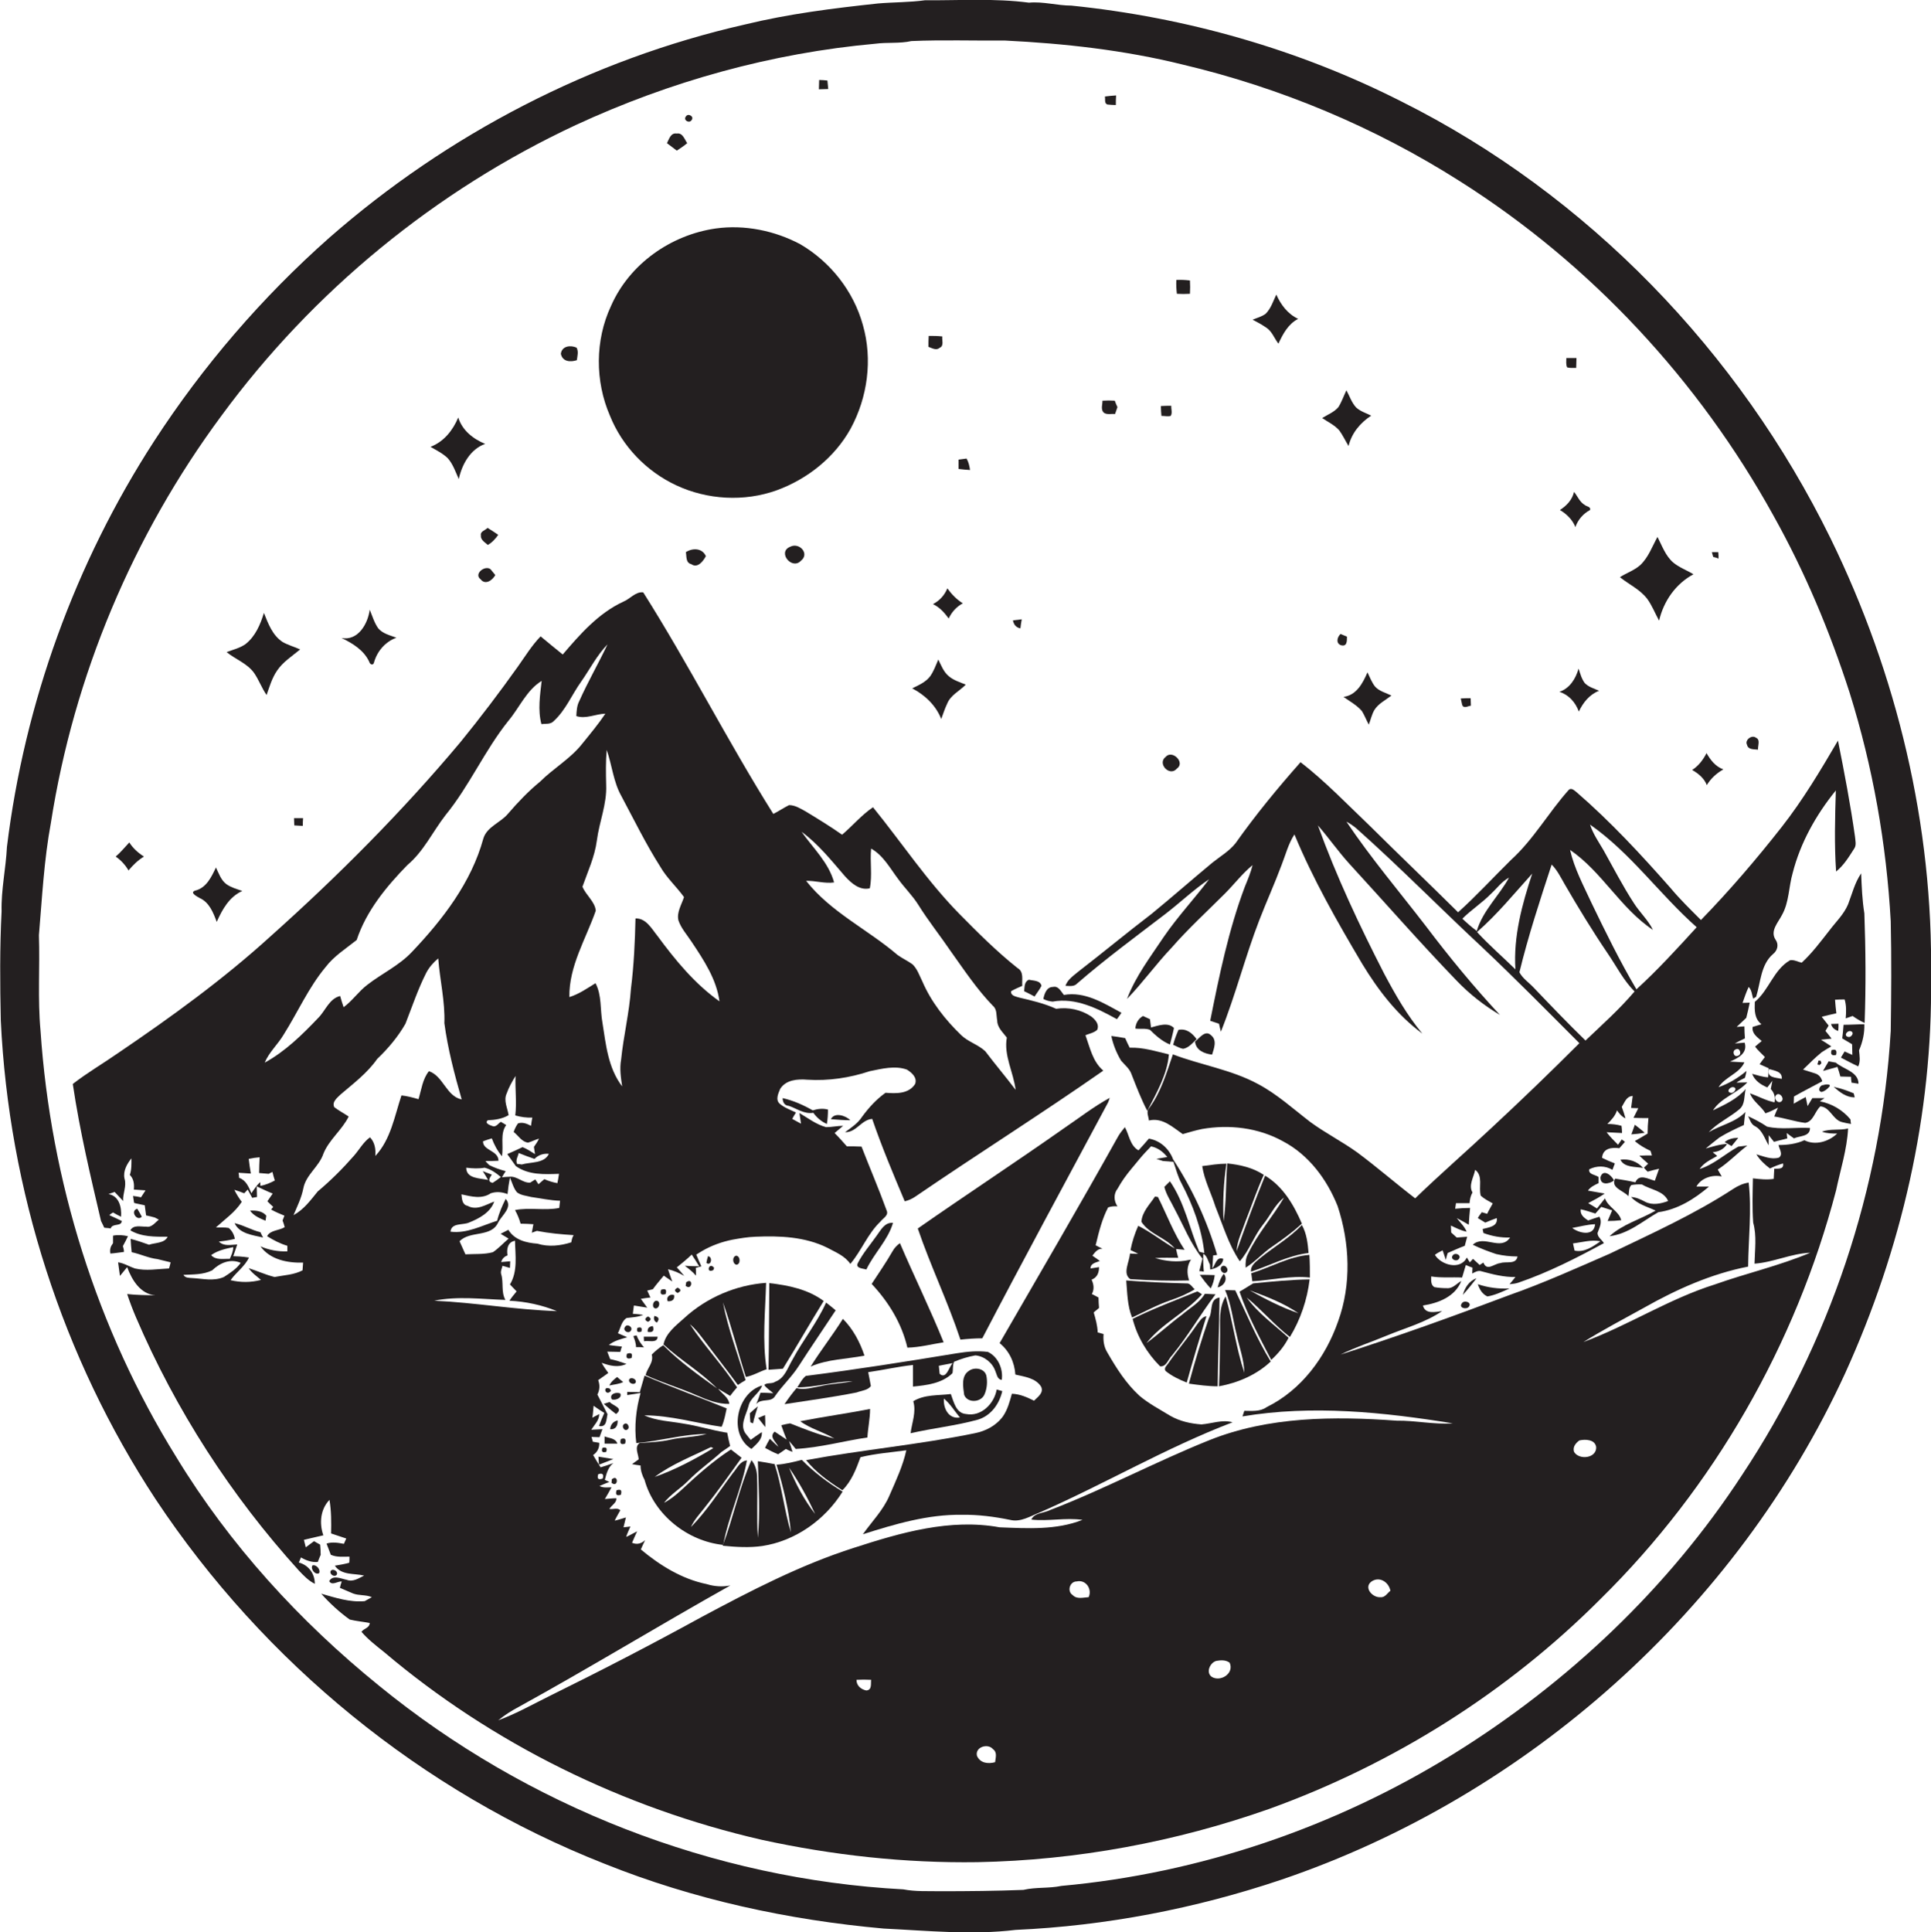 <?xml version="1.0" encoding="utf-8"?>
<!-- Generator: Adobe Illustrator 19.2.0, SVG Export Plug-In . SVG Version: 6.00 Build 0)  -->
<svg version="1.1" id="Layer_1" xmlns="http://www.w3.org/2000/svg" xmlns:xlink="http://www.w3.org/1999/xlink" x="0px" y="0px"
	 viewBox="0 0 724.4 724.7" enable-background="new 0 0 724.4 724.7" xml:space="preserve">
<g>
	<path fill="#231F20" d="M686.7,201.9C652.4,132,595.6,73,525.8,38.1C487.2,18.5,444.9,6.5,401.9,2.1c-5.3,0-10.6-1.6-15.9-1.1
		c-12.9-1.7-26-0.8-39-0.9c-5.8,0.8-11.7,0.7-17.6,1.2c-16.8,1.8-33.6,3.9-50,7.9c-57.6,13.1-111.5,41.1-155.9,80
		c-25.2,22.3-47.4,48.1-65.7,76.3C28.2,211.2,9.2,263.7,2.6,317.7c-0.4,8.1-2.2,16-2,24.1c-0.7,13.7-0.6,27.3-0.3,41
		c3,63.5,23.1,126.4,58.1,179.6c40.6,61.2,100,109.8,168.4,136.7c33.4,13.4,68.9,21.1,104.7,24.3c16.5,0.8,33.1,2.5,49.5,0.5
		c33.8-1.5,67.5-8,99.6-18.8c92.3-31.3,170.9-101.4,211.6-190c21.1-46.4,32.9-97.3,32.2-148.3C725.3,309.8,711.7,253,686.7,201.9z
		 M709.3,386.7c-3.5,59.1-23,117.2-55.8,166.6c-27.7,42.4-65.3,78-108.4,104.7c-44.3,27.4-95,44.7-146.9,49.4
		c-4.7,1-9.6,0.4-14.3,1.5c-10.3,0.4-20.7,0.5-31,0.5c-4.7-0.1-9.4,0.2-14-0.7c-71.4-3.8-141.2-31.1-196.6-76.3
		c-29.9-24.2-56.2-53-76.2-85.9c-29.8-48-47.1-103.6-50.9-159.9c-1.1-11.9-0.2-23.9-0.6-35.8c1.2-14.1,1.9-28.2,4.5-42.2
		c8.6-55.1,30.8-107.9,64-152.7c34.3-46.7,80.4-84.5,132.9-109c35.4-16.4,73.5-27,112.4-30.5c4.5-0.6,9.1,0,13.5-1
		c11.6-0.5,23.3-0.1,35-0.2c22.4,1.1,44.9,3.6,66.7,9c36.8,8.7,72.2,23.5,104.1,43.8c49,31,89.6,74.7,117.6,125.4
		c11.8,21.1,21.2,43.5,28.6,66.5c8.7,27.8,13.8,56.7,15.4,85.7C709.6,359.4,709.5,373,709.3,386.7z"/>
	<path fill="#231F20" d="M310.4,30.2c-1.1-0.1-2.1-0.2-3.1-0.2c0,1.2-0.1,2.3-0.1,3.5c1.2,0,2.3-0.1,3.5-0.1
		C310.6,32.4,310.5,31.3,310.4,30.2z"/>
	<path fill="#231F20" d="M415.4,39.2c1.1,0.1,2.1,0.2,3.2,0.2c0-1.2,0-2.4,0.1-3.6c-1.4,0.1-2.8,0.2-4.2,0.4
		C414.7,37.2,414.2,38.7,415.4,39.2z"/>
	<path fill="#231F20" d="M257.8,53.7c-1-1.4-1.7-4-3.9-3.6c-2.3-0.4-2.9,2.1-3.7,3.6c1.2,0.9,2.5,1.9,3.7,2.8
		C255.3,55.6,256.6,54.7,257.8,53.7z"/>
	<path fill="#231F20" d="M253.6,182c11.7,5.5,25.6,6.3,37.8,1.9c11.5-4.2,21.7-12.3,27.7-23.1c6.4-11.8,8.3-26,4.6-38.9
		c-3.5-12.7-12.2-23.7-23.5-30.3c-9.6-5.1-20.9-7.4-31.7-5.9c-16.8,2.4-32.4,13.3-39.3,29.1c-6,12.8-6,28.2-0.4,41.1
		C233.4,167.4,242.5,176.8,253.6,182z"/>
	<path fill="#231F20" d="M446.4,110.2c0.1-1.7,0.1-3.3,0-5c-1.7-0.2-3.4-0.3-5.1-0.2c-0.1,1.7,0,3.5,0.2,5.2
		C443.1,110.3,444.8,110.3,446.4,110.2z"/>
	<path fill="#231F20" d="M479.6,128.9c1.7-3.7,3.7-7.4,7.4-9.3c-3.9-1.8-6.5-5.3-8.2-9.1c-1.2,2.5-2,5.2-4,7.2
		c-1.5,1.1-3.2,1.5-4.9,2.2c1.7,0.9,3.4,1.8,5,2.9C477.2,124.2,478,126.9,479.6,128.9z"/>
	<path fill="#231F20" d="M352.6,130.4c1.6-0.7,0.7-2.9,0.9-4.2c-1.7-0.2-3.4-0.2-5.1-0.2c-0.1,1.4-0.1,2.7-0.1,4.1
		C349.7,130.6,351.3,131.6,352.6,130.4z"/>
	<path fill="#231F20" d="M216.4,135.1c0.2-1.6,0.7-3.2-0.1-4.7c-2.2-1-5.5-0.7-5.9,2.3C211,135.7,214,135.9,216.4,135.1z"/>
	<path fill="#231F20" d="M591.3,138c0-1.2,0.1-2.5,0.1-3.7c-1.3,0-2.5,0-3.8,0c0,1.2-0.2,2.4,0.3,3.5
		C588.9,138.1,590.1,138,591.3,138z"/>
	<path fill="#231F20" d="M505.9,167.3c1.2-4.9,4.4-8.7,8.5-11.4c-1.9-0.9-4-1.6-5.6-3c-1.7-1.8-2.5-4.3-3.7-6.5
		c-1,2.1-1.8,4.4-3,6.3c-1.6,1.9-4,2.8-6.1,4.1c2.2,1.5,4.6,2.6,6.4,4.6C503.7,163.2,504.7,165.3,505.9,167.3z"/>
	<path fill="#231F20" d="M418.3,155.3c0.2-0.6,0.7-1.9,0.9-2.6c-0.3-0.6-0.8-1.8-1-2.4c-1.5-0.1-3.1-0.1-4.6,0c0,1.3-0.5,2.6,0,3.8
		C414.4,155.9,416.7,155.1,418.3,155.3z"/>
	<path fill="#231F20" d="M439.2,156c0.7-1.2,0.1-2.5,0.2-3.8c-1.3,0-2.6,0-3.9,0.1c0,1.2,0.1,2.5,0.2,3.7
		C436.9,156,438.1,156.3,439.2,156z"/>
	<path fill="#231F20" d="M172.1,179.7c1.2-5.5,4.3-11.2,9.9-13.2c-4.6-1.9-8.6-5.1-10.1-9.9c-2,4.8-5.4,9.1-10.4,11
		c2.2,1.3,4.5,2.4,6.4,4.2C169.9,174,170.9,177,172.1,179.7z"/>
	<path fill="#231F20" d="M591,197.7c1-2.8,2.9-5,5.5-6.4c0.4-1.3-1.4-1.3-2-1.9c-1.9-1.1-2.7-3.3-4-4.9c-0.7,3-2.8,5.2-5.3,6.8
		C587.7,192.8,589.9,194.9,591,197.7z"/>
	<path fill="#231F20" d="M180.4,200.8c-0.2,1.7,1.5,2.6,2.6,3.6c1.6-0.9,2.9-2.3,3.9-3.8c-1.3-0.9-2.7-1.8-4-2.6
		C182.1,198.9,180.1,199.3,180.4,200.8z"/>
	<path fill="#231F20" d="M618,224.7c1.8,2.5,2.9,5.4,4.4,8.1c1.7-7.3,6.2-13.8,12.9-17.4c-2.5-1.5-5.3-2.5-7.6-4.4
		c-2.9-2.5-4.2-6.3-5.9-9.6c-2,3.6-3.4,7.7-6.5,10.6c-2.3,2-5.1,2.9-7.6,4.5C611.2,219.3,615.3,221.1,618,224.7z"/>
	<path fill="#231F20" d="M296.4,205.1c-4.9,2,0.7,8.9,4.1,5.2C303.8,207.7,299.9,203.3,296.4,205.1z"/>
	<path fill="#231F20" d="M257.3,207.1c0.3,1.6-0.1,4,2,4.5c2.4,1.7,4.5-1.1,5.5-3C263.4,205.5,259.8,205.5,257.3,207.1z"/>
	<path fill="#231F20" d="M180.3,217.3c1.8,2.3,4.5,0.3,5.5-1.6c-0.4-0.5-1.3-1.6-1.8-2.2C181.9,211.9,177.6,215.3,180.3,217.3z"/>
	<path fill="#231F20" d="M350,226.6c2.5,1.2,4.3,3.2,5.9,5.4c1.1-2.4,2.9-4.4,5.3-5.7c-2.3-1.4-4.2-3.4-5.8-5.6
		C354.3,223.3,352.5,225.3,350,226.6z"/>
	<path fill="#231F20" d="M689.2,425.2c-3.1,3-8.2,4.6-12.3,2.5c-3.1,1.4-6.4,1.8-9.7,1.8c0.3,1.6,1.8,3.4,0.2,4.7
		c-2.9,0.9-5.8-0.5-8.5-1.2c1.3,2.1,3.1,3.8,5.1,5.3c1.6-0.8,3.2-1.4,4.9-1.9c0.4,2.3-1.8,1.9-3.3,2c-0.1,1.3-0.1,2.6-0.2,3.8
		c-2.6,0.4-5.2,0.1-7.8-0.2c-0.1,5.5-0.3,11.1,0.1,16.6c1.4,5,0.6,10.3,0.5,15.4c7.1-0.5,13.7-3.8,20.9-4.1
		c-11.6,4.9-24,7.7-35.8,11.9c-17.2,5.4-32.5,15.4-49.3,21.6c7.4-4.6,15.2-8.7,22.8-12.9c12.2-6.9,25.2-12.7,39-15.4
		c0.1-10.5,1.4-21,0.2-31.5c-2.1,0.3-4,1.2-5.7,2.3c-14.7,9.6-30.7,16.8-46.5,24.4c-12.4,5.4-24.8,11-37.6,15.5
		c-20.9,7.9-42,15.5-63.3,22.3c5.6-2.8,11.6-4.7,17.3-7.1c7-2.9,14.5-4.9,20.8-9.2c-2.6,0.3-6.3,1.3-7.2-2.1
		c5.8-0.9,12.1-3.3,14.4-9.2c-1.7,0.9-3.1,2.8-5.2,2.7c-1.7,0-3.3-0.1-4.9-0.4c-1.4-0.8-1.2-2.6-1.2-4c3.9,0.6,7.8,0.2,11.6,0.4
		c0.5-1.6,0.9-3.1,1.4-4.7c0.6,0.3,1.9,0.8,2.5,1c0,0.6-0.1,1.6-0.1,2.2c1.1-0.6,2.3-1.3,3.6-0.8c4.1,1.1,8.3,2.2,12.6,2.1
		c-0.5,0.7-1.6,2-2.2,2.7c1.1-0.1,2.3-0.2,3.4-0.6c11.1-3.8,21.7-9.2,32-14.8c-0.8-1.3-2.4-2.2-2.4-3.8c0.7-2,1.9-4,0.7-6.1
		c-1.4,0.4-2.8,0.9-4.2,1.4c-1.6-1-3.1-2.2-2.8-4.2c1.8,0.4,3.6,1,5.5,1.6c0.7-0.8,1.5-1.7,2.2-2.5c1.4,0.4,2.7,0.9,4.1,1.3
		c-0.4,1-1.3,3-1.7,4c1.7,0,3.4-0.1,5.1-0.3c-0.9-3.5-4.9-4.8-6.1-8.2c-1,1.3-2,2.5-3,3.8c-0.8-0.5-2.4-1.5-3.3-2
		c2.1-1.1,4.2-2.2,6.2-3.6c-2.1-0.4-4.3-0.7-6.3-1.1c1-1.4,2.5-2.1,4-2.8c0-0.6,0-1.7,0-2.3c-1.2-0.9-3.9-0.9-3.5-2.9
		c2.8-1.4,6-1.4,8.7,0.2c0.2-0.6,0.7-1.8,0.9-2.4c-1.6-0.6-3.2-1.3-4.8-2.1c0.3-3.6,3.6-4,6.5-3.6c0.7-0.8,1.4-1.6,2.1-2.4
		c-0.3-0.2-0.9-0.7-1.2-0.9c-0.3,0.5-1.1,1.5-1.4,2c-1.5-1.5-3-3-4.3-4.7c1.9,0.1,3.9,0.2,5.8,0.3c0-0.7-0.1-2-0.2-2.7
		c-1.7-0.5-3.5-0.7-5.3-0.7c1.5-1.5,3-3.1,3.6-5.1c0.9,1.2,1.8,2.4,3.2,3c-0.4-1.5-0.9-2.9-1.4-4.3c1.1-1.7,1.7-4,4.1-4.1
		c-0.2,1.5-0.4,3-0.6,4.5c0.7,0,2,0.1,2.7,0.1c-0.6,1.2-1.2,2.4-1.8,3.6c1.9,0.1,3.7,0.1,5.6,0.1c-0.2,1.9-0.3,3.9-0.3,5.8
		c-1.6,1-3.2,1.9-4.8,2.8c1.8,1.6,3.8,2.7,5.9,3.7c0.1,0.4,0.4,1.3,0.5,1.7c-1.6,0-3.1,0-4.7,0.1c1,1,2.2,2,3.3,3
		c-0.4,0.4-1.2,1.1-1.6,1.5c0.3,0.4,1,1.1,1.4,1.5c1.4-0.4,2.8-0.8,4.3-1.1c-0.5,1.5-1.1,3-1.6,4.5c-2.4-0.6-5.9-2.8-7.3,0.6
		c-2.5-0.6-5.1-1-7.6-1.4c-1.8,3.5,3.2,4.5,5,6.6c0.3-1.4,0-3.1,1.1-4.2c1.3-0.2,2.6-0.3,4-0.2c3.2,2,8.1,2.3,9.8,6.2
		c-2.7,1-5.9,1.7-8.6,0.3c-1.7-0.9-3.4-1.7-5.3-1.8c2.4,2.7,6,3.6,9.2,5.1c-5.7,3.3-12.4,5.1-17.3,9.6c7-0.8,12.5-5.7,18.3-9
		c7.2-1,13.5-4.9,19-9.6c-1.6,0-3.2,0-4.7,0c1.7-3.2,6-4.6,9.5-3.8c-0.5-0.9-1-1.7-1.5-2.6c4-2.6,7.3-6.1,11.1-9
		c-0.8,0.1-2.5,0.3-3.4,0.4c-4.9,2.7-9.1,6.7-14.5,8.4c1.6-2.4,4.2-3.5,6.6-4.9c-0.6-0.5-1.1-0.9-1.7-1.4c2.2-0.2,4.2-1.1,5.4-3.1
		c-2.8,0.1-5.4,1-8,1.7c1.7-1.4,3.4-2.8,5.1-4.1c2.9-1.8,6.1-3.3,9.2-4.7c0.2-1.7,0.3-3.3,0.6-4.9c-3.7,3.9-9.3,4.9-13.8,7.6
		c3.3-3.5,7.8-5.5,11.5-8.6c2.3-1.9,1.7-5.1,2.4-7.6c-3.3,3.8-7.9,5.9-12.3,8c3.1-4.8,9.1-6.4,12.9-10.5c-1.4,0-2.8,0.1-4.1,0.1
		c1-0.7,2.1-1.3,3.2-1.8c0.2-0.6,0.5-1.9,0.6-2.6c-3.1,2.6-6.7,4.8-10.5,6.1c2.5-3.9,7.8-5.1,9.7-9.3c-1.8-0.1-3.6-0.2-5.4-0.3
		c3-1.3,6.7-3.1,5.5-7.1c-0.9,0.1-2.8,0.2-3.7,0.3c1.3-0.7,2.5-1.3,3.8-1.9c-0.1-1.5-0.2-3-0.2-4.5c-1,0.1-2,0.1-2.9,0.2
		c1.2-1.2,2.4-2.2,3.6-3.4c0.5-1.9,0.9-3.8,1.3-5.7c-0.7,0-2,0.1-2.7,0.1c0.7-2,1.4-4.1,2.3-6c1.2,1.2,1.2,2.9,1.7,4.4l1.1-0.7
		c1.7-5.4,1.7-12,6.3-16c1.7-1.3,2.3-3.6,1-5.4c-2.2-3.3,1-6.5,2.4-9.3c2.7-4.8,2.5-10.5,4-15.7c2.9-11.4,8.8-21.9,16.2-31
		c-0.3,10.1-0.6,20.3,0.1,30.4c2.9-2.3,4.8-5.5,6.8-8.6c0.9-1.3,0.4-3,0.3-4.4c-1.7-12.1-4-24.1-6.4-36.1
		c-6.5,11.1-13.1,22.2-21.1,32.4c-9.5,12.1-19.6,23.9-30.3,34.9c-3.9-3.9-7.9-7.8-11.4-12c-11.1-12.6-22.5-24.9-35.2-35.9
		c-0.8-0.6-2-1.9-3-0.9c-7.6,8.5-13.2,18.6-21.7,26.3c-6.6,6.5-12.9,13.4-19.8,19.6c-11-10.9-22.1-21.5-33.1-32.4
		c-8.5-8.1-16.7-16.7-26-23.9c-8.6,9.7-16.9,19.8-24.4,30.4c-2.4,3-5.7,4.9-8.7,7.3c-7.6,6.3-15.1,12.9-22.8,19.2
		c-9.3,7.1-18.2,14.5-27.4,21.6c-1.9,1.6-4.1,3-4.9,5.4c1.5,0,3.2,0.4,4.4-0.9c10.6-9.2,21.9-17.5,33-26c5.6-4.3,10.7-9.2,16.5-13.1
		c-5.5,7.3-11.8,14-17,21.6c-5,7.5-10.6,14.8-13.8,23.3c5.9-6.1,10.9-13.1,16.8-19.3c6.2-7.1,13.2-13.5,19.9-20.2
		c3.5-3.5,6.5-7.5,10.4-10.7c-0.7,2.8-1.8,5.4-2.9,8.1c-6.1,16.2-9.6,33.3-13,50.3c1.1,0.4,2.2,0.7,3.3,1.1c0.2,0.8,0.5,2.3,0.7,3
		c5.5-13.7,9.1-28.1,14.4-41.8c2.7-7,5.8-13.8,8.4-20.8c1.5-3.8,2.5-7.9,4.8-11.4c7,16.9,16.1,32.8,25.4,48.5
		c6,9.9,13.2,19.3,22.6,26.2c-5.7-6.8-10.1-14.5-14.3-22.4c-9.3-18.1-18-36.6-24.9-55.7c4.1,4.7,7.7,9.9,11.9,14.5
		c13.4,14.6,26.4,29.5,40.2,43.8c4.8,5,10.3,9.3,16.2,12.8c-9.8-10.5-19-21.7-27.7-33.2c-10-13-20.7-25.6-29.9-39.3
		c1.3,0.7,2.5,1.5,3.7,2.5c16.2,14.4,31.4,29.9,47.3,44.7c12.4,11.7,24.4,23.9,36.4,35.9c-10.8,10.8-21.8,21.4-33,31.8
		c-9.5,8.9-19.3,17.4-28.6,26.4c-7.3-5.6-14.3-11.7-21.7-17.2c-5.7-4.1-12-7.3-17.6-11.4c-6.4-4.9-12.5-10.5-19.7-14.3
		c-10-5.4-21.4-7.1-31.9-11.1c-2.4,7-4.5,14.3-9,20.3c-1.1,1.3-0.1,3,0,4.5c5.1-1.2,8.9,2.5,12.7,5.1c2.4-0.7,4.8-1.4,7.2-1.9
		c10.3-1.8,21.2-0.5,30.4,4.6c9.7,5.1,16.5,14.3,20.5,24.3c4.6,13.9,5.2,29.4,0.2,43.2c-4.7,13.5-13.8,25.8-26.8,32.2
		c-2.5,1.8-5.6,1.4-8.4,1.4c-0.2,0.5-0.5,1.6-0.7,2.1c26.2-4.4,52.9-1.6,78.9,2.6c-7.1,0.5-14-1.1-21-1c-23.5-1.7-48.1-1.6-70.3,7.3
		c-20.2,8.1-39.4,18.4-59.7,26.2c-2.3,1.2-6,1-7.1,3.6c6.4,0.7,12.8-0.8,19.2,0.1c-9.8,3.9-20.8,3.2-31.1,2.8
		c-18.6-3.4-37.1,2-54.7,7.7c-20,6.4-38.7,16.1-57.2,26c-18.6,10.2-37.5,20-56.6,29.4c-6.5,3.2-12.8,6.8-19.6,9.3
		c2.4-2,5-3.6,7.8-5.1c26.7-14.7,52.7-30.6,79.3-45.5c-3,0.6-6,0.4-8.9-0.5c-9.3-1.9-17.5-7-24.7-13c0.5-1.2,1.1-2.4,1.6-3.5
		c-1.4,1.3-3,1.8-4.9,1c0.6-1.5,1.3-2.9,1.9-4.3c-1.4,0.7-2.7,1.5-4.1,2.1c0.4-1.3,1-2.6,1.6-3.9c-0.7,0.1-1.9,0.2-2.6,0.3
		c0.3-1.3,0.6-2.5,0.9-3.7c-1.4,0.4-2.8,0.9-4.2,1.2c0.6-1.3,1.4-2.6,2.1-3.9c-1.1-1.1-2.8-0.2-4.1-0.5c0.8-1.4,2.8-2.3,2.6-4
		c-1.4,0-2.8,0.2-4.3,0.3c0.9-1.5,1.7-2.9,2.5-4.4c-1.5,0-3.1,0.3-4.5-0.5c1.2-0.5,2.5-1.1,3.7-1.5c-0.4-0.2-1.3-0.6-1.7-0.8
		c0.6-2.3,1.2-4.8,3.2-6.3c-1.6,0.6-3.1,1.1-4.8,1.6c-0.9-1.5-1.9-3-2.8-4.6c1.6-1.1,2.4-2.7,2.3-4.6c-0.8-0.1-1.6-0.3-2.4-0.4
		c-0.1-0.5-0.4-1.4-0.5-1.8c0.8,0,2.3,0.1,3,0.1c0.3-0.8,0.8-2.3,1.1-3c-1.4,0.1-2.8,0.1-4.2,0.2c1.2-1.9,3-3.5,3-5.9
		c-0.6,0.4-2,1-2.6,1.4c0.3-1.5,0.3-3,0.5-4.5c1.3,1,2.6,1.8,4,2.7c-0.7,1.6-1.4,3.2-2,4.9c3,0.6,2.7-2.5,3.2-4.4
		c-1.3-2.5-2.5-5-3.8-7.4c0.9-1.7,1-3.6,0.3-5.4c1.3-0.9,2.5-1.8,3.8-2.7c-0.9-1.2-1.8-2.5-2.5-3.8c3.1,1.1,6.2,1.9,9.3,0.4
		c-2-0.7-4.1-1.4-6.1-1.8c-0.4-0.9-0.7-1.9-1.1-2.8c1.6,0,3.3,0.1,4.9,0.1c0.1-0.5,0.4-1.5,0.6-2c-1.6-0.2-3.3-0.3-4.9-0.6
		c2-1.6,4.5-2.2,6.9-2.9c-1.2-0.5-2.3-1-3.5-1.5c1-1.9,1.3-4.4,3.2-5.7c2.1-0.3,4.3-0.3,6.3-1.2c-1.3-0.2-2.6-0.3-3.9-0.4
		c0.1-1,0.3-2.1,0.4-3.1c1.7,0.3,3.3,0.5,5,0.8c-0.8-1.1-1.6-2.2-2.4-3.3c1.2-0.2,2.4-0.4,3.6-0.5c-0.4-0.9-0.8-1.7-1.2-2.6
		c0.7-0.2,1.4-0.3,2.1-0.5c1.3-1.8,2.7-3.4,4.1-5.1c1.1,0.7,2.1,1.5,3.2,2.2c-0.6-1.5-1.1-3.1-1.6-4.6c2.2,0.5,4.2,1.4,6.1,2.5
		c-0.9-1.1-1.9-2.2-2.8-3.2c1.9-1.5,3.8-3.1,5.6-4.8c1,1.5,1.9,2.9,2.8,4.4c-1.8,0-3.6-0.1-5.4-0.2c1.5,1.1,3,2.3,4.2,3.7
		c0-0.3,0-0.8,0-1c0-0.5,0-1.4-0.1-1.9c0.5-0.1,1.6-0.5,2.1-0.6c-0.7-1.5-1.3-3-1.9-4.4c0.5-0.3,1.6-1,2.1-1.3
		c3.6-2.1,7.5-3.5,11.5-4.3c2.8-0.5,5.7-1,8.6-1.1c9.1-0.4,18.6,0,26.9,4.1c3.1,1.7,6.6,3,8.7,6.1c4.2-5,6.5-11.3,11.3-15.9
		c1-1.3,3.2-2.3,2.3-4.2c-2.9-8-6.3-15.9-9.4-23.9c-1.8-0.1-3.7-0.1-5.5-0.1c-1.5-1.7-3-3.4-4.6-5c1.1-0.9,2.1-1.8,3.2-2.7
		c-2.2,0-4.3,0.5-6.4,0.5c-3.7-1-6.8-3.4-10-5.3c0.2,1.3,0.4,2.7,0.6,4c-1.1-0.6-2.2-1.2-3.3-1.8c0.3-0.6,1-1.8,1.4-2.4
		c-2.1-1-4.4-1.8-6.1-3.3c-1.7-1.5-0.5-3.9,0.2-5.6c2.2-3.4,6.5-3.7,10.2-3.4c7.9,0.5,15.9-0.7,23.4-3.2c4.5-0.9,9.4-2.2,13.9-0.6
		c1.8,1.1,4,3,3.1,5.4c-2.4,3.8-7.2,3.6-11.1,3.3c-3.5,2.5-6.3,5.6-8.8,9c-1.6,2.5-4.1,4.1-6.4,5.8c4.3,0.1,6.1-4.7,10.2-5
		c3.6,10.5,7.9,20.7,12.2,30.9c1.4-0.3,2.7-0.9,3.9-1.7c23.4-16,47.4-31.1,70.6-47.3c-4-3.4-5-8.6-6.7-13.3c1.5-0.6,3.2-0.9,4.4-2
		c0.9-2.1-0.7-3.8-2.2-5c-3.9-2.6-8.6-3.6-13.2-2.9c-4.4-2-9.1-3.1-13.8-4.2c-1.2-0.4-3.3-0.6-3.1-2.4c1.4-0.8,2.8-1.4,4.2-2
		c-0.2-2.3,0.7-5.3-1.8-6.7c-7.8-6.2-14.8-13.2-21.8-20.3c-12.1-12.3-21.6-26.7-32.4-40c-4.3,2.9-7.7,7-11.6,10.3
		c-4.4-3.1-9-5.9-13.6-8.7c-2-1.1-4-2.4-6.3-2.4c-2,1-3.9,2.3-5.9,3.3c-17.1-27.2-31.6-55.9-48.8-83.1c-2.8-0.4-5,2.5-7.5,3.5
		c-9.3,4.3-16.2,12.2-22.7,19.8c-2.8-2.3-5.6-4.5-8.3-6.8c-3.3,3.4-5.8,7.5-8.5,11.3c-6.9,9.7-14.1,19.2-21.6,28.4
		c-21.8,26-45.9,50.2-71.2,72.8c-17.8,16.2-37.3,30.3-57.2,43.8c-5.6,3.9-11.6,7.4-17,11.6C30,424.7,34,441.3,37.9,458
		c0.4,0.8,0.8,1.6,1.2,2.5l0.8,0.1c0.4,0,1.2,0.1,1.6,0.2c0.7-2.1,4-0.6,4.2-2.8c-1.6-0.8-3.2-1.5-4.7-2.2c0.3-0.3,1-0.8,1.4-1
		c1,0.6,2,1.1,3,1.6c0.3-3.5-0.7-7.8-4.7-8.5c0.6-0.2,1.7-0.6,2.3-0.8c1.1,1.1,2.1,2.3,3.2,3.4c-0.2-2.9,1.4-5.6,0.5-8.4
		c-0.6-2.8,0.9-5.5,2.6-7.6c0,2.1,0.1,4.2-0.6,6.2c1.5,1.5,1.7,3.5,1.5,5.5c1.5,0.1,3,0.2,4.4,0.3c-0.6,0.9-1.1,1.7-1.7,2.6
		c-1-0.2-2-0.4-3-0.5c0.1,0.6,0.3,1.9,0.4,2.6l0.7,0.2c1.1,0.2,2.2,0.5,3.3,0.7c0.2,1.3,0.3,2.5,0.5,3.8c1.1,0.2,2.2,0.5,3.3,0.8
		c0.4,0.2,1.1,0.6,1.5,0.8c-1.4,1-2.7,3.1-4.8,2.6c-2,0.1-4.7-0.8-5.9,1.4c4.2,2.5,9.2,2.4,14,2.4c-1.2,2.5-4.7,2.2-7,3
		c-2.3-0.8-4.5-1.6-6.9-2.2c0.1,1.7,0.2,3.3,0.4,5c3.3,0.7,6.3,2.2,9.7,2.6c1.7,0.4,3.3,0.8,4.9,1.2c-0.1,0.6-0.4,1.7-0.6,2.3
		c-4.3,0.2-8.6,1-12.8,0c-2.1-0.7-4.1-2-6.3-2.3c0.2,1.7,0.5,3.4,0.7,5.1c0.9-1.1,1.8-2.2,2.7-3.3c1.8,4.9,5,10.1,10.6,10.6
		c-3.5-0.1-7.1-0.1-10.6-0.5c1,3,2.1,5.9,3.3,8.7c14.9,34.8,35.7,67,61.1,95c1.8,1.9,3.6,3.8,6,5c0-3.8-2.3-7-6-8
		c0.2-0.5,0.6-1.4,0.8-1.9c1.9,1.1,4,1.9,6.3,1.7c0.3-0.7,0.8-2.1,1.1-2.7c0-1.3-0.1-2.5-0.2-3.8c-0.6-0.3-1.7-1-2.3-1.3
		c-1,0.8-2.1,1.5-3.1,2.3c-0.2-0.9-0.5-1.9-0.7-2.8c2.4-0.6,4.8-1.1,7.3-1.7c-1.6-4.5-1.1-9.8,2.3-13.3c0.7,4.2,0.7,8.4,0.6,12.6
		c1.9,0.6,3.8,1.3,5.7,1.9c-0.3,0.7-0.6,1.4-0.9,2c-2.1-0.4-4.4-0.8-6.5-0.1c0.5,1.4,1.1,2.8,1.6,4.2c2.2,1,4.7,0.7,7,0.7
		c0,0.6,0,1.8-0.1,2.3c-1.8,0.5-3.6,0.8-5.4,1.1c2.6,3.7,7.2,2.8,11,3.7c-2,1-4.2,2.5-6.5,1.6c-2.1-0.4-5.3-2-6.6,0.5
		c1,1.8,3.2,0,4.7,0.1c-0.2,0.6-0.6,1.8-0.7,2.4c1.6,0.7,3.3,1.4,4.9,2.1c2.3,0.9,4.8,0.4,7.1,1.4c-0.7,0.4-2,1.1-2.7,1.5
		c-5.6,0.5-11-1.3-16.3-2.8c3.2,3.6,6.8,6.9,10.7,9.7c2.5,0.6,5,0.8,7.5,1.3c-0.1,1.9-2.2,2-3.1,3.3c2.5,2.9,5.5,5.2,8.5,7.6
		c40.6,34.4,89.8,58.5,141.6,70.4c26.6,5.8,53.8,8.8,81,8.4c37.2-0.7,74.4-7.6,109.5-20c46.5-16.8,89.3-43.7,124.2-78.7
		c42.6-41.9,73.3-95.6,88.4-153.3c1.6-7.7,4.1-15.3,4.5-23.2c-3.2,0.8-6.7,0-9.8,1.2C685.5,425.2,687.4,425.2,689.2,425.2z
		 M650.3,407.8c1.7,0.3,0.1,2.5-1.1,2.1C647.4,409.5,649.1,407.5,650.3,407.8z M651.2,393.6c1.5-0.8,2.4,2,0.8,2.4
		C650.4,396.8,649.6,394.1,651.2,393.6z M600.4,465.6c-2.8,2-6.1,4.3-9.7,3.5c-0.2-0.9-0.4-1.8-0.6-2.7
		C593.5,466,596.9,464.9,600.4,465.6z M620.1,348.8c-1.8-3.7-5-6.6-7.2-10.1c-4.1-6.3-7.6-13.1-11.3-19.7c-1.8-3.1-4-6.2-5.1-9.7
		c15.3,10.7,26.1,26.2,40,38.5c-7.3,8-14.6,16-22.6,23.3c-6.2-10.5-11.6-21.5-16.9-32.5c-3-6.5-6.4-12.8-8-19.8
		C601,327,608,340.8,620.1,348.8z M548.6,344.6c3.4-3.4,7.5-6,10.8-9.4c2.2-2,4-4.6,6.7-6c-3.7,6.8-9.8,12.3-12.1,20
		C552.1,347.8,550.3,346.2,548.6,344.6z M554.1,349.6c7.6-6.6,14-14.5,20.7-21.9c-3.8,11.5-7.1,23.6-6.3,35.9
		C563.7,358.9,558.6,354.5,554.1,349.6z M575.3,370.4c-1.8-1.9-4.1-3.4-5.3-5.7c3.3-13.6,7.7-27,12.1-40.4c2.1,2.1,3.4,4.8,4.9,7.4
		c5.1,8.8,10.4,17.5,16.1,25.9c3.3,4.8,5.9,10.1,10.1,14.3c-5.6,6.6-12.1,12.4-18.4,18.4C588.1,383.8,581.7,377.1,575.3,370.4z
		 M598.4,459.2c-0.4,4.7-6,3.4-8.6,1.4C592.7,460.1,595.5,459.3,598.4,459.2z M541.2,469c0.4,1.2,0.8,2.4,1.2,3.6
		c0.2-0.9,0.4-1.8,0.7-2.6c2.1-0.9,4.2-1.9,6.4-2.7c0.3-1.1,0.6-2.3,0.9-3.4c-1.3,0.1-2.6,0.2-3.9,0.3c-0.7-0.6-1.4-1.3-2.1-1.9
		c0-0.6-0.1-1.9-0.1-2.6c1.9,0.9,3.8,1.9,5.9,2.3c-0.8-2-2.4-3.4-3.7-5.1c1.5,0.8,3,1.6,4.5,2.5c0.1-2.1,0.3-4.2,0.5-6.3
		c-1.9,0-3.7,0.1-5.6,0.3c0.1-0.5,0.2-1.6,0.3-2.1c1.7,0,3.4,0,5.1,0c0.1-1.4,0.4-2.8,1.1-4c-1.6-2.7,0.5-5.8,1-8.5
		c3.1,2.3,1.2,6.5,2.1,9.7c1.3,1.2,2.9,2,4.5,2.9c-0.7,1.3-1.5,2.6-2.1,3.9c-0.5-0.2-1.5-0.4-2-0.6c-0.4,0.5-1.2,1.6-1.5,2.2
		c0.7,0.4,2.1,1.3,2.8,1.7c1.4-0.6,2.8-1.2,4.3-1.7c0.5,3.2-3.1,3.5-5.3,4.1c0.1,0.4,0.2,1.1,0.3,1.5c3.2,1.2,6.6,1.8,10,1.7
		c-3.5,5.2-9.8-1.2-14,2.7c2.9,1.4,5.8,2.5,8.8,3.5c2.6,0.6,5.3,0.9,8,0.9c-0.6,3.2-4.3,1.7-6.5,2.5c-2.3,0.2-5,3.2-6.3-0.2
		c-0.4,0.2-1.1,0.7-1.4,0.9c-0.8-0.8-1.7-1.5-2.5-2.3c-0.3,0.3-0.9,1-1.2,1.3c-0.3-0.4-0.8-1.3-1.1-1.8c-2.5,4.9-9.7,2.8-12-1
		C538.8,470.2,540.4,469.4,541.2,469z M224.4,553c1.6-0.6,2.2,0,1.7,1.6C224.5,555.2,223.9,554.7,224.4,553z M317,328.7
		c2.4,2.6,5.5,5.4,9.3,4.5c1-4.9,0-10,0.5-14.9c4.6,2.6,7.1,7.4,10.2,11.5c2.4,3.3,5.3,6.1,7.5,9.6c3.8,6.1,8.3,11.7,12.3,17.6
		c5,7,9.7,14.1,15.7,20.3c1.6,1.3,1.2,3.6,1.6,5.5c0,2.6,2.1,4.4,3.6,6.4c-1.2,6.7,2.5,13,3.3,19.6c-3.7-4.9-7.7-9.6-11.4-14.5
		c-2.7-2.5-6.4-3.5-9-6c-6-5.8-11.3-12.5-14.6-20.2c-1.1-2.2-1.9-4.7-3.7-6.4c-1.8-1.3-3.8-2.2-5.6-3.5c-11.2-9.6-25-16-34.3-27.8
		c3.5-0.1,7,1.1,10.5,0.6c-2-7.4-7.9-12.9-12.2-19C307,316.6,311.9,322.8,317,328.7z M214.3,466c-4.1,1.3-8.5,1.8-12.7,0.5
		c-4.2-0.3-8.6-1.4-10.9-5.2c-1,0.5-1.9,1-2.9,1.5c1,0.6,2,1.2,3,1.8c-2,1.7-3.8,3.7-5.9,5.1c-3.3,0.9-6.9,0.6-10.3,0.8
		c-0.7-1.6-1.5-3.3-2.2-4.9c3.9-4.1,11.9-1.3,14.5-7.1c1.4-2.7,5.6-5.7,2.8-8.8c-1.3,2.6-2.5,5.3-3.2,8.2
		c-5.7,1.8-11.4,4.9-17.5,4.1c0.3-3.4,4.6-2.4,6.9-3.4c3.8-1.5,8.1-3.8,9.5-7.9c-3.2,1.2-6.6,3.5-10,1.6c-2.1-0.4-2.1-2.7-2.3-4.3
		c3.7,0.8,7.6,1.9,11-0.4c2.1-0.7,4.2-0.5,6.3,0.3c0.2-2.1,0.5-4.2,0.9-6.2c0.8,1.8,1.3,3.9,2.6,5.5c1.5,1.2,3.5,1.3,5.4,1.8
		c3.6,0.5,7.2,1.3,10.8,1.4c-0.1,0.9-0.2,1.8-0.3,2.7c-5.5,1.1-11.1-0.3-16.6,0.8c0.9,1.6,1.6,3.3,2.1,5.1c1.6,0,3.2,0.1,4.8,0.2
		c-0.2,1-0.4,2.1-0.6,3.2c0.5-0.2,1.4-0.5,1.9-0.7c4.6,0.9,9.2,1.3,13.8,1.6C214.7,464,214.5,465,214.3,466z M189.9,422
		c-0.5-0.3-1.5-0.9-2-1.2c-0.9,0.5-1.6,1.8-2.8,1.7c-0.9-0.3-3.6-1.1-2.1-2.3c2.7-0.1,5.4-0.5,7.8-1.9c-0.4-2.7-2-5.5-0.7-8.2
		c0.8-2.3,2-4.4,3.3-6.5c-0.2,4.9,0.5,9.9-0.1,14.8c2.1,0.6,4.2,0.9,6.4,0.8c-0.2,1-0.4,2.1-0.5,3.1c-1.5-0.8-3.2-1.5-4.9-0.9
		c-0.7,1-1.2,2-1.6,3.2c1.8,1.4,3,3.7,5.4,4c1.4-0.4,2.7-1.1,4.1-1.5c-0.5,1.1-1.2,2.1-1.9,3.1c0.1,0.9,0.3,1.8,0.4,2.7
		c-1.5-0.9-3-2-4.7-2.6c-1.9,0.9-3.8,1.8-5.7,2.6c1.1,1.5,2.1,3,3.2,4.5c4.8,3.4,10.7,3.1,16.2,2.9c-0.1,0.9-0.4,2.6-0.6,3.5
		c-1.7-0.3-3.3-0.8-4.9-1.5c-0.7,0.6-1.5,1.3-2.2,1.9c-0.3-0.5-0.9-1.3-1.2-1.8c-0.6,0.4-1.3,0.8-1.9,1.2c-2.8,0.2-4.9-2.5-7.7-2.2
		c-1,0-1.9,0.1-2.9,0.2c0.5-0.8,0.9-1.6,1.4-2.3c-2.2-0.6-4.3-1.3-6.2-2.3c-0.4-0.4-1.1-1.1-1.4-1.5c1.6,0,3.3,0,4.9-0.1
		c0-3.9-5.9-3.8-5.8-7.3c1.1-0.4,2.2-0.8,3.3-1.1c0.9,2.4,2.1,4.7,3.8,6.7C189,429.6,187.5,425.3,189.9,422z M205.9,432.8
		c-1.7,3.7-6.8,3-10.2,4c-0.4-0.1-1.2-0.2-1.7-0.2c-0.7-1.4,0.3-2.8,0.6-4.1c1.9,0.8,3.9,1.5,5.9,2.2
		C202,433.2,203.9,432.6,205.9,432.8z M181.8,438c2.4,0.6,4.3,2,6.1,3.5c-1,0.8-2,1.5-3.1,2.2c-2.1-0.5-1.1-1.9-0.3-3.1
		c-1.1-0.4-2.3-0.9-3.4-1.3c0.7,1.1,1.4,2.2,2,3.3c-3-0.7-8.2-0.4-8.2-4.6C177.3,438.3,179.6,438.4,181.8,438z M247.7,325.1
		c2.4,4.2,6.1,7.5,8.9,11.4c-0.9,2.8-2.8,5.7-2.1,8.7c1,3,3.2,5.4,4.9,8c4.6,6.9,9.4,14.1,10.5,22.4c-9.3-6.6-16.6-15.5-23.3-24.6
		c-2.2-2.7-4.2-6.6-8.2-6.5c-0.2,8.8-0.6,17.6-1.7,26.3c-0.6,9-2.8,17.8-3.7,26.7c-0.6,3.3-0.1,6.7,0.4,10
		c-5.3-6.9-6.1-15.7-7.4-23.9c-0.9-4.9-0.2-10.3-2.6-14.8c-3.1,1.9-6.2,4.1-9.8,5.2c-0.2-11.6,6.2-21.8,9.9-32.4
		c-0.3-3.4-3.7-5.8-5-9c2-5.7,4.6-11.2,5.4-17.3c0.9-7,3.8-13.7,3.5-20.8c-0.1-4.4-0.2-8.8,0.2-13.2c2,5.7,2.5,12,5.5,17.3
		C237.9,307.6,242.3,316.6,247.7,325.1z M106.4,388.1c5.3-8.4,9.3-17.6,15.7-25.3c3.2-4.2,7.7-7,11.7-10.2c3.6-10.9,11.1-20,19-28.1
		c6.1-5.1,9.5-12.5,14.3-18.7c9-11,14.7-24.3,23.6-35.4c4.2-5,6.8-11.5,12.5-15c-0.6,5.3-1.5,10.9-0.1,16.2c1.5-0.2,3.4,0.2,4.6-1.1
		c4.5-4.1,6.8-9.9,10.3-14.8c3.3-4.7,5.9-9.9,9.9-14c-3.4,7.2-7.4,14.1-10.6,21.3c-0.9,1.7-1,3.7-1.1,5.6c3.6,1.2,7.2-0.8,10.9-0.9
		c-2.7,4-5.7,7.6-8.7,11.3c-4.4,5.6-10.8,9.2-15.8,14.2c-4.4,3.6-8.3,7.7-12,12c-2.8,3.4-8,4.9-9.3,9.4
		c-4.5,16.4-15.2,30.3-26.8,42.5c-4.8,5.1-11.3,8.1-16.7,12.3c-3.3,2.5-5.6,6-8.9,8.4c-0.5-1.4-0.9-2.8-1.3-4.2
		c-4.1,1-5.5,5.5-8.2,8.2c-6,6.3-12.4,12.6-20.1,16.8C100.9,394.7,104.2,391.8,106.4,388.1z M93.3,434.7c1.4-0.3,2.7-0.5,4.1-0.6
		c-0.1,2-0.2,3.9-0.2,5.9c1.2,0.1,2.4,0.2,3.6,0.3c0.3-0.2,1-0.5,1.4-0.7c0.2,0.8,0.6,2.4,0.9,3.2c-1.7,0.9-3.5,1.7-5.4,2l-0.1-1.4
		c-1.3,1.2-2.3,2.7-3.3,4.2c-1-2.4-2-4.9-4.6-5.8c0-0.5-0.1-1.5-0.2-1.9c1.5,0.1,3.1,0.2,4.6,0.3C93.8,438.4,93.5,436.5,93.3,434.7z
		 M72.1,479.4c-1.2-0.1-2.6,0-3.3-1.2c3.6-0.2,7.4,0,10.8-1.7c2.9-2.8,6.8-4.5,10.7-2.8c-1.6,2.3-4,3.8-6.3,5.3
		C80.1,480.7,76,479.6,72.1,479.4z M79.2,470.8c2.5-1.8,5.5-2.4,8.3-3c0,1.6-0.7,3-1.3,4.4C83.8,472.1,81,472.8,79.2,470.8z
		 M113.5,476.5c-3.2,1.7-6.9,1.8-10.5,2.5c-3.3-0.8-6.5-2.3-9.7-3.3c1.2,1.8,3,3,4.6,4.4c-3.8,1-7.6,1-11.4,0.1
		c2.1-3,5.3-5.1,6.9-8.5c-1.2-0.2-2.3-0.3-3.5-0.4c-0.6,0-1.8-0.1-2.4-0.1c0.5-1.5,1-2.9,1.5-4.4c-2.4,0.1-5,0.8-6.9-1.1
		c2-0.2,4-0.5,6-1c-0.3-1.6-1-3-2.3-4.1c-1.6-0.3-3.2-0.1-4.8-0.2c3.4-3.1,7.2-5.7,9.7-9.6c-1.1-1.4-2-2.9-2.8-4.5
		c1.3,0.4,2.5,0.8,3.7,1.3c0.3-0.3,1-1,1.3-1.4c0.6,1,1.1,2,1.7,3.1c0.4-0.1,1.3-0.2,1.8-0.3c0-1.3-0.1-2.7-0.1-4
		c2,0.9,3.9,1.9,6,2.7c-0.7,1-1.3,1.9-2,2.9c0.7,0.7,1.4,1.4,2.2,2.1l-0.8,1c1.6,0.9,3.3,1.6,5,2.3c-0.2,0.5-0.5,1.3-0.7,1.8
		c0.3,0.8,0.6,1.6,0.8,2.5c-2,1.3-5.5,1.1-6.6,3.4c2.4,1.5,4.9,2.8,7.6,3.6c0,0.5,0,1.6,0,2.1c-3.5,0.1-6.9-0.5-10.1-1.9
		c3.6,5,10.2,6.3,16,6.1C113.6,474.3,113.6,475.8,113.5,476.5z M157,412.3c-2.1-0.6-4.3-1.2-6.4-1.4c-2.6,7.8-4,16.5-9.8,22.7
		c0.2-2.6-0.2-5.1-2-7c-2.5,1.8-4,4.6-6,6.9c-4.2,4.8-8.7,9.3-13.6,13.4c-2.7,3.3-5.2,6.8-9.1,8.9c1.4-3.3,3-6.5,3.7-10.1
		c1-5.1,5.9-8.1,7.5-12.9c2.1-5.3,7-8.9,9.5-14c-1.8-1.2-3.7-2.2-5.4-3.5c-1-2,1.2-3.6,2.4-4.8c4.8-4.1,10-8,13.7-13.3
		c4.1-3.9,7.8-8.3,10.6-13.2c2.5-6.4,4.7-13,7.8-19.1c1.1-2.1,2.7-3.9,4.5-5.4c0.6,8.1,2.6,16.1,2.3,24.3c1.3,9.7,3.8,19.2,6.5,28.6
		c-5.8-1.2-6.9-8.8-12.3-10.6C158.5,404.8,158.1,408.7,157,412.3z M189.6,487.6c-1.7-3-0.6-6.5-1.6-9.7c-0.3-1.1,0.3-2.1,0.5-3.1
		c0.7,0.2,2.1,0.6,2.8,0.8c0-0.6,0.1-1.9,0.1-2.5c-0.9,0.1-2.5,0.2-3.4,0.3c0.4-1.3,1.2-2.1,2.4-2.5c-0.4-2.3,0-5,2.8-5.5
		c0.1,5.5,1.1,11.5-1.9,16.4c0.8,0.9,1.7,1.7,2.5,2.6c-1,1.2-1.9,2.3-2.7,3.5c6.1,0.3,12.2,1.6,17.8,3.9c-15.4-0.5-30.6-3.2-46-3.9
		C171.7,486.1,180.7,487.3,189.6,487.6z M325,634.1c-2-0.4-3.7-1.8-3.7-4c1.8-0.1,3.7-0.1,5.5,0C326.6,631.6,327.2,633.9,325,634.1z
		 M373.3,661c-2.6,0.7-5.6,0.4-6.8-2.4c-0.8-3.3,4.1-4.8,6-2.5C374.2,657.3,373.5,659.3,373.3,661z M408.4,599.1
		c-2,0.1-4.4,0.9-6-0.8c-2.2-1.4-1.1-5.1,1.5-5.1C407.4,592.4,409.8,596.1,408.4,599.1z M454.6,629c-2.4-1.7-0.6-5.4,1.7-6
		c1.7-0.3,3.6-0.4,5,0.7C463.1,627.7,457.9,631,454.6,629z M517.9,599.1c-2.9,0.3-6.4-3.5-3.5-5.8c3-2.2,6.6,0.1,7.2,3.4
		C520.5,597.5,519.6,599.3,517.9,599.1z M590.5,544.6c-0.6-1.8,0.6-3.3,2-4.3c2.2-0.5,5.9-0.4,6.3,2.5
		C599,547,592.4,547.8,590.5,544.6z"/>
	<path fill="#231F20" d="M138.5,248.2c0.2,1,1.5,1.6,1.8,0.3c1.2-4.3,4.3-7.8,8.4-9.3c-2.4-0.9-5.1-1.5-6.8-3.5
		c-1.5-2.1-2.2-4.6-3.2-7c-0.7,5.3-4.4,11.8-10.6,10.6C132.3,241.3,136.5,243.9,138.5,248.2z"/>
	<path fill="#231F20" d="M95.3,252.4c1.8,2.6,2.9,5.7,4.7,8.3c1.1-3.1,2-6.3,3.9-9.1c2.2-3.3,5.7-5.5,8.7-8c-2.2-1-4.5-1.6-6.6-2.8
		c-3.8-2.5-5.4-6.9-7-10.9c-1.3,4.3-3.2,8.8-6.9,11.7c-2.1,1.5-4.7,2.1-7.1,3C88.3,247.3,92.7,248.8,95.3,252.4z"/>
	<path fill="#231F20" d="M353.1,269.7c0.7-1.9,1.3-3.8,2.2-5.7c1.3-3.3,4.7-4.8,7-7.2c-2.2-0.9-4.5-1.6-6.3-3.1
		c-2-1.6-2.9-4.1-4-6.3c-0.9,2.1-1.7,4.3-3,6.2c-1.7,2.3-4.4,3.4-6.8,4.6C347,260.7,351.1,264.6,353.1,269.7z"/>
	<path fill="#231F20" d="M592.3,266.9c1.6-3.4,4-6.4,7.6-7.8c-1.8-0.8-4-1.4-5.4-2.9c-1.2-1.6-1.7-3.6-2.3-5.4
		c-1.1,3.8-3.3,7.4-7.2,8.7C588.5,260.6,591,263.4,592.3,266.9z"/>
	<path fill="#231F20" d="M504,261.4c2.4,1.7,5,3.1,6.9,5.3c1,1.6,1.7,3.5,2.6,5.1c0.7-1.8,1.1-3.8,2.1-5.5c1.5-2.4,4.2-3.7,6.4-5.4
		c-2.1-1-4.5-1.6-6.1-3.3c-1.3-1.6-2-3.6-2.9-5.4C511.2,256.4,508.8,260.8,504,261.4z"/>
	<path fill="#231F20" d="M659.5,281.2c-0.1-1.5,1-3.8-0.8-4.5c-1.5-1.2-4.3,0.9-3.3,2.7C655.8,281.3,658.1,281,659.5,281.2z"/>
	<path fill="#231F20" d="M640.3,294.5c1.5-2.5,3.7-4.5,6.2-5.9c-3-1.1-4.8-3.5-6.3-6.1c-1.3,2.5-3,4.8-5.4,6.3
		C637.2,290.2,639.3,291.9,640.3,294.5z"/>
	<path fill="#231F20" d="M437.3,283.9c-3.3,2.5,1.5,7.6,4.2,4.4C444.8,286,439.7,281.1,437.3,283.9z"/>
	<path fill="#231F20" d="M48.2,326.5c1.7-2,3.5-3.8,5.8-5.2c-2.2-1.4-4.1-3.1-5.5-5.3c-1.7,1.8-3.2,3.7-5.1,5.3
		C45.3,322.6,47,324.4,48.2,326.5z"/>
	<path fill="#231F20" d="M74.8,336.8c3.7,1.6,5.2,5.5,6.5,9c2.1-4.7,4.7-9.4,9.6-11.6c-2-0.7-4.2-1.3-5.9-2.5
		c-2.1-1.5-2.9-4.1-4-6.3c-1.7,3.6-3.6,7.7-7.9,8.7C71.1,334.9,74,336.3,74.8,336.8z"/>
	<path fill="#231F20" d="M698.2,327.6c-2.4,3.5-3.4,7.7-4.9,11.6c-1.6,3.8-4.6,6.6-7,9.8c-3.3,4.2-6.5,8.5-10.4,12.1
		c-1.5-0.3-2.9-1.2-4.4-0.9c-6.2,3.6-7.9,11.3-13.2,15.6c-0.1,3.1-0.2,6.3,2.5,8.4c-1.1,0.3-2.2,0.7-3.3,1c-0.4,2.5,1.8,3.9,3.4,5.3
		c-0.9,0.7-1.7,1.4-2.5,2.1c1.1,1.4,2.4,2.6,3.7,3.9c-0.7,0.9-1.4,1.8-2,2.7c1.1,0.5,2.3,1,3.4,1.5c0,0.8-0.1,2.5-0.2,3.4
		c-2.1-0.1-4-0.8-6-1.3c1,2.6,3.3,4.1,5.7,5.1c0.6-0.8,1.2-1.6,1.9-2.5c-0.2,1-0.4,2-0.6,3.1c1.3,1.4,1.8,3.1,1.4,5
		c-3.3-0.7-6.1-2.3-9.2-3.4c1.1,3.1,4.2,4.8,5.8,7.5c1.6-0.5,3.1-1.3,4.7-2.1c-0.5,1.1-1,2.2-1.4,3.3c3.9,0.6,7.7,1.9,11.6,2.4
		c3.1-0.5,3.6-4.3,5.7-6.2c3.7,0.3,4.6,5,8.1,5.9c1.1,0.3,2.2,0.5,3.4,0.7c-0.1-0.4-0.2-1.3-0.2-1.7c-3-3.6-7-5.9-11.5-6.8
		c0.5-0.3,1.4-0.9,1.8-1.2c-1.5,0-3.1,0-4.6,0c-0.6,1-1.2,2-1.8,3c-0.2-1.1-0.5-2.3-0.7-3.4c-1.5,0.8-3,1.6-4.5,2.5
		c0-0.9,0.1-1.8,0.1-2.7c3.5-2,7.1-3.8,10.6-5.7c-0.4-1.5-1.2-2.4-2.5-2.9c-1.6-0.5-3.1-1-4.7-1.5c2.3-2.2,4.5-4.5,7-6.5
		c1.2-0.8,2.4-1.5,3.6-2.2c-1.3-0.9-2.6-1.7-3.9-2.5c1.3-0.1,2.7-0.3,4-0.4c-0.8-1-1.5-2-2.3-2.9c0.3-0.5,0.9-1.5,1.2-2
		c-0.9-1.1-1.7-2.2-2.6-3.3c1.8-0.5,3.7-0.9,5.5-1.3c-0.2-1.7-0.4-3.4-0.5-5.1c1.2-0.1,2.4-0.1,3.6-0.1c0.7,2.3,0.6,4.7,0.4,7.1
		c0.8-0.3,1.7-0.6,2.6-0.9c1.4,1,2.9,1.9,4.5,2.6c0.5-13.7,0.4-27.4-0.1-41.1C698.6,337.7,698.4,332.6,698.2,327.6z M663.7,401
		c1.9,0.6,5.1,0.9,4.7,3.7C666.2,404.1,662.6,404.4,663.7,401z M668.5,412.9c-1.2,1.5-3.3-0.6-2.3-2
		C667.3,409.4,669.4,411.6,668.5,412.9z"/>
	<path fill="#231F20" d="M390.7,369.8c-0.4-2.1-3.1-1.9-4.7-2.3c-1.8,0.7-1.6,2.7-1.8,4.3c1.3,0.6,2.6,1.3,3.9,2
		C389,372.4,390,371.2,390.7,369.8z"/>
	<path fill="#231F20" d="M419,382.3c0.6-0.8,1.2-1.6,1.7-2.4c-6.6-3.6-13.7-8.1-21.6-6.7c-1.1-1.3-2-3.5-4.1-3
		c-2.4,0-3.2,2.6-3.6,4.5c1.1,0.6,2.3,0.9,3.5,1C403.5,374.1,411.8,378.3,419,382.3z"/>
	<path fill="#231F20" d="M431.8,385.4c-0.1-0.8-0.3-2.3-0.4-3.1c-0.7-0.3-2-0.9-2.6-1.2c-1.8,1-2.7,2.7-2.9,4.7
		c1.8,0.3,3.8-0.2,5.5,0.5c2.2,2.2,4.6,4.3,7.5,5.5c0.5-2,1.1-4.1,1.5-6.2C438.2,383.3,434.5,384.7,431.8,385.4z"/>
	<path fill="#231F20" d="M689.7,384c-0.7,0-2.1,0.1-2.8,0.1c0.4,1.4,1.4,2.2,2.7,2.6C689.7,386,689.7,384.7,689.7,384z"/>
	<path fill="#231F20" d="M442.1,386.3c-0.8,1.8-1.5,3.7-2,5.6c1.2,0.5,2.4,1.3,3.8,1.5c2.1-0.4,3.5-2.2,5-3.6
		C447.3,387.5,445,385.7,442.1,386.3z"/>
	<path fill="#231F20" d="M454.7,395.6c0.7-2.3,2-5.4-0.4-7.3c-2.2-2.1-4.3,1.1-6,2.4C448.7,394,451.7,395.2,454.7,395.6z"/>
	<path fill="#231F20" d="M423.8,393c-0.6-1.2-1.2-2.4-1.7-3.6c-1.7-0.3-3.5-0.6-5.2-0.8c0.7,3.3,2,6.5,3.7,9.3
		c1.4,1.6,3.2,3,3.9,5.1c1.8,4.6,3.6,9.3,5.9,13.7c3.4-6.7,7.5-13.6,8.1-21.2C433.7,394.4,428.9,392.8,423.8,393z"/>
	<path fill="#231F20" d="M684.1,407c-1.4-0.1-2.5,2.3-0.7,2.6c1.1-0.3,2-1,2.8-1.9C687.3,406.5,684.6,406.7,684.1,407z"/>
	<path fill="#231F20" d="M695.8,411.6c-0.1-0.4-0.3-1.1-0.4-1.5c-2.4-1-4.9-1.9-7.5-2.4C690.2,409.7,692.7,411.7,695.8,411.6z"/>
	<path fill="#231F20" d="M293.6,411.9c0,1.5,0.7,2.8,2.3,2.9c3,1,5.8,3.2,9.2,2.6c1.3,1.8,3,3.3,5.1,4.2c0.3-1.8,0.4-3.6,0.4-5.4
		c-1.9-0.5-3.8-0.3-5.7,0.3C301.4,414.5,297.6,412.8,293.6,411.9z"/>
	<path fill="#231F20" d="M416.3,411.8c-6,3.3-11.4,7.5-17,11.3c-18.2,12.8-36.8,25-55,37.7c4.8,14.1,11.3,27.5,16,41.7
		c2.7-0.3,5.5-0.5,8.2-0.5c15.5-29.7,31.4-59,47.2-88.5C415.9,413,416.2,412.2,416.3,411.8z"/>
	<path fill="#231F20" d="M311.7,419.8c2.4,0.2,4.9,0.4,7.3,0.4C317.2,418.4,313,417.1,311.7,419.8z"/>
	<path fill="#231F20" d="M613.3,421.9c-0.4,1.2-0.9,2.4-1.3,3.6c1.7-0.1,3.3-0.3,5-0.6C615.8,423.8,614.6,422.9,613.3,421.9z"/>
	<path fill="#231F20" d="M679,423.1c-5.4-0.3-10.8,0.7-16.1-0.5c-2.2-1.5-4.7-2.8-7.1-3.9c0.7,1.3,1,2.9,2.5,3.7
		c2.8,1.4,3.7,4.7,5.2,7.2c0-1,0-2.9,0-3.8c0.5,0.6,1.5,1.9,2,2.5c1.7-0.5,3.4-0.8,5-1.3c-0.1-0.5-0.2-1.5-0.2-2
		c0.9,0.7,1.8,1.4,2.7,2C675.1,426,679.1,426.4,679,423.1z"/>
	<path fill="#231F20" d="M431,427.1c-1.3,1.5-2.6,3-3.9,4.4c-3.2-1.8-3.5-5.8-5.1-8.7c-0.9,1.1-1.8,2.2-2.5,3.4
		C405,452.2,389.9,478,375,503.8c3.6,2.9,5.6,7.2,5.9,11.8c3.4,0.8,7.7,1.3,9.7,4.6c1,2.3-1.3,3.8-2.7,5.2c-2.6-1.3-5.3-2.5-8.3-2.6
		c-0.8,2.9-1.6,5.9-3.3,8.4c-2.5,3.5-6.5,5.6-10.6,6.4c-20.9,4.3-42.3,6.2-63.3,10.1c3.7,4.6,8.6,8.1,13.6,11.3
		c3.4-3.3,5.2-8,6.8-12.4c5.7-1.4,11.5-1.8,17.2-2.6c-1.3,5.9-3.9,11.4-6.3,16.9c-2.3,5.5-6.6,9.8-10,14.6c12-3.8,24.4-7.5,37.2-7.3
		c6-0.1,12.1,0.7,18,1.9c4,1,7.6-1.4,11.2-2.8c24.4-10.7,47.4-24.3,72.3-33.8c-3.9-1.1-7.8,0.5-11.7,0.8c-4.1-0.3-8.2-1.2-11.8-3.3
		c-3.9-2.4-8-4.5-11.5-7.5c-5-4.6-8.6-10.3-12-16.2c-1.3-2.1-1.6-4.5-1.4-6.9c-0.8-0.2-1.5-0.4-2.2-0.6c-0.1-2.6-0.8-5.1-1.5-7.5
		c0.3-0.3,0.9-0.8,1.2-1c0.2-0.2,0.6-0.5,0.8-0.7c-0.1-1.3-0.2-2.6-0.2-3.9c-0.8-0.4-1.6-0.9-2.5-1.3c1-1.8,0.7-3.7-0.1-5.4
		c2.1-0.8,2.8-2.6,2.8-4.7c-1.1,0.2-2.1,0.3-3.2,0.5c0-2,2.1-2.2,3.5-2.8c-0.9-0.7-1.9-1.4-2.8-2c1-1.3,2-2.7,3.8-2.6
		c-0.9-0.4-1.8-0.9-2.6-1.3l0.2-0.7c1.1-4.6,2.3-9.3,4.5-13.5c1.1-0.4,2.3-0.5,3.5-0.4c-1.4-2.1-1.5-4.7,0.1-6.7
		c0.7-1.3,1.5-2.5,2.3-3.7c1.8-2.6,4-5,6-7.5c1.3-1.6,2.8-3.1,4.2-4.6c2.5,0.5,4.5,2,6.1,4c-1.4,0.2-2.8,0.5-4.1,0.7
		c0.8,0.3,1.7,0.5,2.5,0.8c1.3,0.1,2.6,0.2,3.9,0.3c1,2.7,1.6,5.5,3,8c4.3,8.2,7.6,17,8.6,26.2c-0.5-0.1-1.4-0.3-1.9-0.5
		c-3.7-8.8-5.5-18.4-11-26.4c-0.5,0.5-1.6,1.6-2.1,2.1c0.7,2.9,2.5,5.5,3.8,8.2c3.4,6.3,6,13.1,10.5,18.7c-0.4,1.5-0.8,3.1-1.2,4.7
		c0.4,0,1.3,0.1,1.7,0.2c-0.2-2.3-0.3-4.5-0.2-6.7c1.5,0.8,1.7,2.6,2.5,4c0,0.5,0.1,1.4,0.1,1.9c2.2-0.4,4.7-1.6,4.9-4
		c-2.6-1-2.9,2.2-4.1,3.6c0.1-1.6,0.2-3.3,0.3-4.9c0.4,0,1.1-0.1,1.5-0.2c-3.7-12.6-9.3-24.8-16.5-35.8
		C438.5,430.7,435.1,427.8,431,427.1z"/>
	<path fill="#231F20" d="M652.1,426.8c-1.8,0-3.7,0.4-5.1,1.6c0.9,0.5,1.7,1,2.6,1.5C650.4,428.9,651.3,427.8,652.1,426.8z"/>
	<path fill="#231F20" d="M607.9,435c1.4,3,5.7,2.6,8.5,3.1C614.2,435.6,611.1,434.6,607.9,435z"/>
	<path fill="#231F20" d="M451,437.4c0.8,5.3,3.4,10.2,5,15.3c2.8,6.9,4.9,14.2,9.1,20.4c3.6-4.1,5.3-9.4,8.6-13.6
		c2.8-3.4,4.5-7.6,8-10.3c-4.2,7.2-9.9,13.5-13.5,21.1c-0.9,1.6-1,3.4-0.9,5.2c3.7-2.3,6.5-5.6,10.1-8c3.8-2.6,7.6-5.4,11-8.5
		c-3-7-7.1-14-13.8-18c-3.8,9.3-7.3,18.8-10.7,28.3c0.2-3.9,2.1-7.5,3.3-11.1c2.3-5.8,4.3-11.8,6.9-17.5c-4-2.7-8.9-3.8-13.7-4.3
		c-0.6,7.2-0.3,14.6-1.4,21.7c-0.3-7.2,0-14.5,1.1-21.6C457.2,436.5,454.1,437,451,437.4z"/>
	<path fill="#231F20" d="M424,479.8c7.4,0.5,14.8,0.7,22.1,0.5c-0.9-2.6-0.9-5.5,0.7-7.8l-0.7,0.1c-4.3,1-8.7,0.5-12.8-0.7
		c2.9-0.2,5.8-0.1,8.7-0.1c-0.3-1.1-0.6-2.2-0.8-3.3c1.1,0.1,2.1,0.2,3.2,0.3c-4.1-6.2-6.7-13.2-10-19.8c-0.3-0.1-0.9-0.1-1.1-0.2
		c-1.9,2.9-4.9,5.8-5.1,9.5c2.9,4.6,9.1,5.9,12.5,10c-4.7-2.7-8.9-6.1-13.7-8.5c-1.3,2.9-2.3,6-2.9,9.1c1,0.5,1.9,0.9,2.9,1.4
		c-0.8,0-2.3,0-3.1-0.1C423.7,473.4,421,477.7,424,479.8z"/>
	<path fill="#231F20" d="M53.2,456.4c-0.5-1-1.1-2-1.7-3C48.7,454.1,51.3,458.3,53.2,456.4z"/>
	<path fill="#231F20" d="M99.6,457.9c0.1-0.5,0.2-1.4,0.3-1.9c-1.5-1.8-3.9-2-6.1-1.9C95.2,456.1,97.5,457,99.6,457.9z"/>
	<path fill="#231F20" d="M97.7,462.2c-3.3-0.8-6.3-2.6-9.7-3.4c1.8,4,6.9,4.5,10.7,5.4C98.4,463.7,97.9,462.7,97.7,462.2z"/>
	<path fill="#231F20" d="M328.8,463.6c-2.4,3.4-5.1,6.5-7,10.2c-1,2,2.1,2,3.2,2.4c2.9-6.1,8.1-11,10-17.5
		C331.8,458.4,330.4,461.5,328.8,463.6z"/>
	<path fill="#231F20" d="M473,471.7c-1.7,1.5-3.9,2.8-3.7,5.3c7.2-2.3,13.9-6.1,21.6-7c-0.3-3.6-0.7-7.3-2.5-10.5
		C483.8,464.3,478.1,467.6,473,471.7z"/>
	<path fill="#231F20" d="M334.8,469.4c-2.4,4.2-5.2,8.2-7.8,12.2c6.3,6.7,11.3,14.8,13.4,23.9c4.6-0.1,9.1-1.3,13.6-2
		c-5.1-12.6-11.1-24.8-16.4-37.2C336.5,467.1,335.5,468.1,334.8,469.4z"/>
	<path fill="#231F20" d="M491.2,470.7c-7.7,0.6-14.5,4.7-21.8,6.9c0.1,0.8,0.3,2.3,0.4,3c7.2-0.4,14.3-2.2,21.6-1.4
		C491.4,476.4,491.4,473.5,491.2,470.7z"/>
	<path fill="#231F20" d="M460,477.3c1.3-1-0.3-3.2-1.6-2.3C457.2,476,458.7,478.2,460,477.3z"/>
	<path fill="#231F20" d="M459.1,477.8c-1.2,1.5-1.8,3.3-2.3,5.1C459.1,482.4,460.8,479.9,459.1,477.8z"/>
	<path fill="#231F20" d="M491.3,479.9c-7.1,0.1-14.2,0.8-21.2,1.5c-1.7,1-3.3,2.1-5.1,3.1c3,8.9,7.6,17.3,11.9,25.6
		c2.6-2.4,4.9-5.1,6.5-8.3c-5.4-4.9-11.5-9.2-15.7-15.1c5.6,4.6,10.4,10.3,16.2,14.8C487.9,494.9,490.4,487.5,491.3,479.9z
		 M487.1,492.6c-6.4-2.2-12.4-5.3-18.3-8.6C475.1,486.3,481.6,488.8,487.1,492.6z"/>
	<path fill="#231F20" d="M424.7,494.2c4.7-2.2,9.3-4.7,14.2-6.4c3.2-1.1,6.4-2.4,9.3-4.2c-1-0.8-1.7-2.4-3.2-2.2
		c-7.5-0.2-15-0.5-22.5-1.1C422.9,484.9,422.9,489.8,424.7,494.2z"/>
	<path fill="#231F20" d="M242.2,515.8c6.3,2.9,12.9,4.8,19.2,7.6c3.9,1.7,7.9,3.3,12.2,3.2c-0.3-2.5-2.8-3.8-4.2-5.7
		c1.5,0.9,3,1.8,4.5,2.7c0.8-1.1,1.7-2.2,2.6-3.2c-5.4-8.3-12.3-15.5-17.7-23.7c2.2,1.8,3.9,4.2,5.6,6.4c4.1,5.5,8.4,10.9,12.4,16.4
		c0.7-0.5,2.2-1.4,2.9-1.8c-2.9-9.7-6.6-19.2-8.5-29.2c3.3,9.2,5.6,18.7,8.6,28c2.7-0.5,5.1-2,7.8-2.9c-1.7-10.7-0.5-21.6-0.2-32.4
		c-11.3,0.8-22.3,5.5-30.7,13.2c-3.1,2.8-6.9,5.6-7.8,9.9c6.4,5.9,14,10.3,20.1,16.5c-7-5-14.1-10.1-20.2-16.2c-1.6,1-3,2.2-4.3,3.5
		C245.3,511.1,242.8,513.1,242.2,515.8z"/>
	<path fill="#231F20" d="M309,488c-5.9-4.4-13.3-5.9-20.4-6.7c-0.1,10.8-0.1,21.7-0.3,32.5c1.8-0.1,3.6-0.3,5.4-0.4
		C298.9,505,303.8,496.4,309,488z"/>
	<path fill="#231F20" d="M558,486.3c2.9-0.5,5.6-1.8,8.3-3c-4.1,0.2-8.1-0.3-11.9-1.6C555,483.5,556,485.4,558,486.3z"/>
	<path fill="#231F20" d="M254.2,483c-1.3,0.7-1.3,1.3,0,2C255.6,484.3,255.6,483.7,254.2,483z"/>
	<path fill="#231F20" d="M463.4,484c-1.3,0-2.5-0.1-3.8-0.1c2.3,5.3,2.9,11.1,4.3,16.7c1,4.7,2.8,9.4,2.9,14.3
		c-3.1-9.3-4.3-19.1-7-28.6c-2.7,4.3-2,9.6-2.1,14.4c-0.1,6.4-0.1,12.9-0.4,19.3c7.1-1.3,14.1-4.3,19.4-9.3
		C471.5,502.2,467.7,493,463.4,484z"/>
	<path fill="#231F20" d="M439.7,508.4c6-7.3,10.6-15.4,16.3-22.9c-1.4-0.1-2.7-0.1-4-0.2c-2,3.4-5.6,5.3-8.5,7.8
		c-4.6,3.4-8.8,7.3-13.4,10.7c5.8-7.4,14.7-11.4,20.8-18.3c-0.4-0.3-1.3-0.9-1.7-1.1c-8.1,3.3-16.4,6.4-24.3,10.3
		c1.7,6.7,5.4,12.9,10.3,17.8C437.6,512.8,438.3,509.7,439.7,508.4z"/>
	<path fill="#231F20" d="M246.2,487.9c-1.4,0.1-1.8,2.8-0.2,2.9C247.5,490.7,247.9,487.9,246.2,487.9z"/>
	<path fill="#231F20" d="M457.5,486.7c-4,0.6-2.4,5.2-4,7.8c-2.8,8.1-5.3,16.3-7.5,24.5c3.6,0.5,7.2,1,10.8,1
		C456.9,508.9,457.4,497.8,457.5,486.7z"/>
	<path fill="#231F20" d="M548.4,488.9c-1.3,1.7,1.7,2.4,2.6,1.3C552.4,488.5,549.2,487.5,548.4,488.9z"/>
	<path fill="#231F20" d="M290.1,522.6c-1.6-0.1-3.2-0.2-4.8-0.2c-0.5,1.5-1,2.9-1.6,4.3c1.9-2.4,5.6-0.4,7.1-3.1
		c2.7-3.9,6.3-7.2,8.9-11.3c4.5-7,9.2-13.8,13.8-20.8c-1.2-1-2.4-2-3.6-2.9c-3.4,7.6-8.7,14.1-12.6,21.4c-1.8,3-2.9,7-6.5,8.3
		c-1.2,0.9-3.1,0.2-4.1,1.2C287.6,520.8,289,521.6,290.1,522.6z"/>
	<path fill="#231F20" d="M304.1,512.6c6.4-2.8,13.5-2.8,20.2-4.1c-1.7-5.1-4.3-10-8.1-13.8C312.4,500.8,307.9,506.5,304.1,512.6z"/>
	<path fill="#231F20" d="M445.2,518.6c2.3-8.3,4.8-16.6,7.4-24.9c-1.8,0.3-2.6,2-3.6,3.2c-3.3,4.9-7.2,9.4-10.6,14.3
		c-0.5,0.9-2,1.9-1.1,3.1C439.7,516.2,442.4,517.5,445.2,518.6z"/>
	<path fill="#231F20" d="M236.6,499.2c1.1-1.3-1.3-2.9-2.1-1.5C233.4,499,235.7,500.5,236.6,499.2z"/>
	<path fill="#231F20" d="M240.6,499.5c0.4-1.4-0.1-1.9-1.5-1.4C238.7,499.5,239.2,499.9,240.6,499.5z"/>
	<path fill="#231F20" d="M237.6,501.2c0.5,1.3,1,2.7,1,4.1c1,0,2,0,3,0.1c-1.2-1.3-2.2-2.9-2.8-4.5
		C238.4,501,237.8,501.1,237.6,501.2z"/>
	<path fill="#231F20" d="M370.6,507.1c-3.9-0.5-7.8-0.1-11.6,0.5c-18.9,3.1-37.7,6.1-56.7,8.5c-1.4,1.1-2.2,2.8-3.2,4.3
		c7,0,13.8-2.2,20.8-2.3c-3.9,0.8-8,0.9-11.9,1.8c-3,0.5-6.1,1.6-9.2,0.8c-1.6,1.9-3.1,3.9-4.5,6c9-1.4,18.1-2.6,27.1-4.4
		c1.8-0.7,4.2-0.8,5.3-2.4c-0.3-1.8-0.7-3.5-1-5.2c5.6-0.8,11.2-2.1,16.8-2.7c0,2.7,0,5.4,0,8.1c5.2-0.5,10.9-1.2,14.8-5
		c0.3-1.4,0-2.9,0.6-4.3c2.6-1.1,5.3-1.9,8-2.4c3.3,0.3,6.4,2.7,7.5,5.9c0.6,1.3,0.7,3.1,2.4,3.3
		C376.4,513.5,374.4,508.9,370.6,507.1z M352.5,515.3c-0.1-1-0.2-2-0.3-3c1.7-0.3,3.4-0.7,5.2-1C356,512.7,355,517.6,352.5,515.3z"
		/>
	<path fill="#231F20" d="M369.3,523.1c1-2.2,1.2-4.9,0.7-7.2c-0.8-2.7-4.5-3.2-6.5-1.7c-3,1.9-2.2,6-1.8,9
		C362.9,526.4,368,526.1,369.3,523.1z"/>
	<path fill="#231F20" d="M231.5,516.5c-1.1,0.9-2.3,1.8-2.9,3.2c1.7-0.4,3.6-0.5,5.2-1.3C233.2,518,232.1,517,231.5,516.5z"/>
	<path fill="#231F20" d="M240.3,549.7c0,1.9,0.6,3.7,1.5,5.4c3.6,13.1,16.1,23,29.5,24.4c2-10.8,6.9-20.9,8.9-31.7
		c-2.7,0.3-3.7,3-5.3,4.8c-5.1,6.8-9.7,14.1-15.7,20.2c1.2-2.7,3.2-4.8,5-7.1c4.9-6.1,9.4-12.5,14-18.9c-1.3-1-2.7-2.1-4-3.1
		c-6.8,4.4-12.8,9.8-18.7,15.3c-2,1.8-4,3.5-6.4,4.7c2.5-3.2,6.1-5.3,9-8.2c3.9-4,8.5-7.2,12.6-10.9c1.1-0.7,2.2-1.5,3.2-2.2
		c-0.4-1.7-0.8-3.3-1.1-5l-0.8-0.1c-5.2-0.9-10.3-2.5-15.6-3.3c-4.9-0.9-10.1-1-14.7-3.1c9.8,0,19.4,2.9,29,4.3
		c1-2.2,1.4-4.6,1.9-6.9c-10.2-4.2-20.6-7.9-30.8-12.3c-0.6,2-1.2,4.1-1.8,6.2c-1.6,0-3.2-0.1-4.7-0.1c0,0.3,0,0.9,0,1.2
		c1.7-0.3,3.3-0.5,5-0.8c-1.7,6.1-2.4,12.5-1.6,18.8c8.9-0.7,17.5-3.4,26.4-3.4c-4.4,1.2-9.1,1.1-13.5,2.1c-3.9,0.9-7.8,1-11.7,1.3
		c-2,1.5-0.4,4.1-0.3,6.1c-0.8,0.6-1.7,1.2-2.5,1.8C238.2,549.4,239.2,549.6,240.3,549.7z M266.7,542.8l0.9,0.4
		c-7,4.2-14.3,8.1-22,10.8C252,549.2,259.6,546.3,266.7,542.8z"/>
	<path fill="#231F20" d="M285.9,519.7c-9.5,2.7-12.9,18.3-4,23.8c1.8-1.8,4.1-3.4,3.9-6.3l-0.8,0.5c-1.2,0.8-2.3,1.6-3.4,2.4
		c-0.5-0.7-1.1-1.3-1.6-2c-2.8-3.2-0.1-7.3,0.8-10.7C281.4,524.3,284.9,522.7,285.9,519.7z"/>
	<path fill="#231F20" d="M366.9,532.5c4.9-1.5,8-5.9,9.1-10.7c-0.5-0.1-1.6-0.5-2.1-0.6c-0.9,5.3-5.8,10.3-11.5,9.2
		c-3.8-0.3-4.6-4.6-5.7-7.5c-4.8,0.6-9.8,0.1-14.1,2.7c1.2,4-0.5,8-1,12C349.9,535.7,358.6,534.8,366.9,532.5z M354.1,524.6
		c2.4,2,4,4.7,6,7.1C355.9,532.4,353.8,528.3,354.1,524.6z"/>
	<path fill="#231F20" d="M284.3,527.5c-1,0.8-2,1.7-3,2.6c0,1.1,0.1,2.3,0.2,3.4c0.3,0.1,0.8,0.3,1,0.4
		C282.9,531.7,283.7,529.6,284.3,527.5z"/>
	<path fill="#231F20" d="M325.4,539.2c0.2-3.6,1-7.1,1-10.7c-8.7,1.7-17.5,2.9-26.2,4.6c3.9,2.9,8.7,4,12.8,6.5
		c-5.7-1.4-11.1-3.5-16.6-5.7c-1.1,0.2-2.2,0.4-3.3,0.7c0.6,1.8,1.3,3.6,2,5.4c-1.5-1-3-2-4.5-3c-2.2,2,0.5,3.8,1.4,5.7
		c-1.1-1-2.2-2-3.2-3c-0.5,0.8-1.4,2.5-1.8,3.4c1.6,0.9,3.2,1.7,4.9,2.4c1-0.7,2-1.3,2.9-2c0.8,0.4,1.6,0.8,2.5,1.1
		c-0.4-1.4-0.8-2.7-1.3-4.1c0.9,1,1.7,2,2.5,3C307.7,543,316.5,540.5,325.4,539.2z"/>
	<path fill="#231F20" d="M287,530.8c-0.7,0.3-2,0.8-2.6,1.1c0.9,1.1,1.8,2.3,2.7,3.4C287.1,533.8,287.1,532.3,287,530.8z"/>
	<path fill="#231F20" d="M231.7,532.8c-1.7,0.4-2.7,1.6-2.8,3.3C231,536.3,231.8,534.7,231.7,532.8z"/>
	<path fill="#231F20" d="M286,579.9c12.4-1.9,23.5-9.8,30.1-20.4c-5.5-3.3-10.8-7.3-15.3-11.9c-3.1,0.8-6.3,1.6-9.5,1.8
		c2.5,8.3,4.6,16.8,5.4,25.4c-2.5-8.4-3.4-17.3-6.1-25.6c-2.1-0.4-4.2-0.8-6.3-1.1c0.3,9.5,0.9,19.2,0,28.7
		c-0.5-7.7,0-15.5-0.3-23.2c-0.1-2.1-0.7-4.2-2.1-5.9c-4.6,10.3-6.8,21.6-10.8,32.1C276.2,580.3,281.1,580.6,286,579.9z M296,550.5
		c3.8,5.5,7,11.4,9.8,17.4C301.7,562.7,298.5,556.6,296,550.5z"/>
	<path fill="#231F20" d="M259.4,45.1c1.2-1.4-1.3-2.8-2.1-1.4C256.2,45.1,258.6,46.4,259.4,45.1z"/>
	<path fill="#231F20" d="M362.6,172c-1,0.1-2,0.3-3,0.4c0,1.2,0,2.4,0,3.5c1.4,0.2,2.9,0.3,4.3,0.4
		C363.7,174.9,363.4,173.4,362.6,172z"/>
	<path fill="#231F20" d="M644.7,209.5c0-0.6,0-1.8-0.1-2.4c-0.6,0-1.8,0-2.4,0c0.1,0.5,0.4,1.3,0.5,1.8
		C643.3,209,644.2,209.3,644.7,209.5z"/>
	<path fill="#231F20" d="M382.8,235.7c0.1-0.8,0.3-2.5,0.5-3.4c-0.8,0.1-2.5,0.3-3.3,0.4C380.3,234.3,381.2,235.4,382.8,235.7z"/>
	<path fill="#231F20" d="M502.9,237.8c-1.2,1.1-1.9,3.4,0.1,4.2c2.4,0.7,2.3-1.6,2.3-3.2C504.7,238.6,503.5,238,502.9,237.8z"/>
	<path fill="#231F20" d="M551.8,264.7c0-0.7-0.1-2.1-0.1-2.8c-1.2,0-2.5,0-3.7,0.1c0.1,0.6,0.4,1.7,0.5,2.3
		C549,266,550.7,264.8,551.8,264.7z"/>
	<path fill="#231F20" d="M110.4,309.6c1.1,0.1,2.1,0.1,3.2,0.2c0-0.7,0-2.2,0.1-2.9c-1.1,0-2.3,0-3.4,0
		C110.3,307.6,110.4,308.9,110.4,309.6z"/>
	<path fill="#231F20" d="M699.4,384.2c-2.6,0-5.2,0.2-7.8,0.2c-0.1,1.7-0.3,3.4-0.5,5.1c1.2,0.7,2.5,1.5,3.7,2.2
		c0,1.3,0.1,2.7,0.1,4c-1-0.4-2-0.9-2.9-1.3c-0.5,0.8-0.9,1.5-1.4,2.3c2.1,1.1,4.3,2.3,6.5,3.3c0.9-1.9,0.5-4,0.3-6
		C698.8,390.8,699.5,387.5,699.4,384.2z M693.2,388.9c-1.7-0.5-0.1-2.5,1.1-2.1C695.9,387.3,694.4,389.4,693.2,388.9z"/>
	<path fill="#231F20" d="M687.1,393.9c-0.5,1.6,0.1,2.2,1.7,1.8C689.2,394,688.7,393.4,687.1,393.9z"/>
	<path fill="#231F20" d="M682.2,397.8c-0.1,0.4-0.3,1.2-0.4,1.5l0.8,0.2l0.7-0.7l-0.3-0.9L682.2,397.8z"/>
	<path fill="#231F20" d="M688.7,398.6c-0.7-0.1-2-0.4-2.7-0.5c-0.7,1.2-1.4,2.4-2.1,3.6c1.8-0.5,3.6-1,5.4-1.5
		c0.4,1.2,0.8,2.4,1.1,3.6c1.3,0,2.7,0.1,4,0.1c0,0.7,0.1,1.5,0.2,2.2c0.7,0.1,2,0.3,2.6,0.4C697.2,402,691.6,401.1,688.7,398.6z"/>
	<path fill="#231F20" d="M600.4,441.6c-0.1,3.2,3.4,2.5,5.1,1.2C604.5,440.7,601.3,438.3,600.4,441.6z"/>
	<path fill="#231F20" d="M46.1,467.4c0.7-1.2,1.3-2.5,1.9-3.7c-1.8-0.4-3.7-0.6-5.6-0.2c0,0.9,0,1.9,0,2.8c-0.2,0.3-0.5,0.8-0.7,1.1
		c-0.4,0.9-0.5,1.8-0.3,2.8c1.7-0.1,3.4-0.4,5.1-0.6C46.5,468.8,46.3,468.1,46.1,467.4z"/>
	<path fill="#231F20" d="M276.2,471c-1.6,0.3-1.5,3.1,0.1,3.4C277.9,474.2,277.8,471.2,276.2,471z"/>
	<path fill="#231F20" d="M547.3,472.2c1.1-1.4-1.4-2.6-2.3-1.3C543.9,472.3,546.4,473.5,547.3,472.2z"/>
	<path fill="#231F20" d="M265.6,471.2c-0.2,0.6-0.5,1.8-0.6,2.5C266.8,475.1,267.5,471.4,265.6,471.2z"/>
	<path fill="#231F20" d="M267.6,476.4l0.3-0.8C266,473,264.6,477.9,267.6,476.4z"/>
	<path fill="#231F20" d="M455.7,478.3c-1.9-0.1-3.8-0.1-5.6-0.1c1.3,1.8,2.6,3.5,4.1,5.1C455,481.7,455.5,480.1,455.7,478.3z"/>
	<path fill="#231F20" d="M548.8,485.7c1.8-2,3.5-4.1,5.1-6.2C551.2,480.4,549.5,483,548.8,485.7z"/>
	<path fill="#231F20" d="M257.4,481c0,0.3-0.1,1-0.2,1.3C259.7,484.4,260.2,478.9,257.4,481z"/>
	<path fill="#231F20" d="M249.7,485.4c0.5-1.6,0-2.2-1.7-1.6C247.5,485.4,248.1,485.9,249.7,485.4z"/>
	<path fill="#231F20" d="M252.9,485.8c-1.5-0.6-3.2,0.7-2.4,2.3C252.3,488.2,253.1,487.4,252.9,485.8z"/>
	<path fill="#231F20" d="M243.1,493.8c-1.3,0.7-1.4,1.4,0,2C244.4,495.1,244.4,494.5,243.1,493.8z"/>
	<path fill="#231F20" d="M246.4,496.1c1.1-1.3,0.8-2.1-0.9-2.5C245.1,494.7,245.4,495.6,246.4,496.1z"/>
	<path fill="#231F20" d="M243,499.6c1.9,0.3,2.5-0.4,1.9-2.2C243.4,497.6,242.8,498.3,243,499.6z"/>
	<path fill="#231F20" d="M241.6,503.1c1.8-0.4,5,0.9,5.1-1.7c-1.7,0-3.4,0-5.2,0C241.5,501.8,241.6,502.7,241.6,503.1z"/>
	<path fill="#231F20" d="M236.9,509.4c0.5-1.6,0-2.2-1.7-1.6C234.7,509.4,235.3,509.9,236.9,509.4z"/>
	<path fill="#231F20" d="M236.1,517.3c-0.7,1.3,1.5,2.4,2.3,1.4C239.1,517.4,236.9,516.4,236.1,517.3z"/>
	<path fill="#231F20" d="M229.2,521.7l-0.4-0.8C225.8,519.6,227.2,524.1,229.2,521.7z"/>
	<path fill="#231F20" d="M229.5,524.9c1.3,0.5,4-0.5,3.2-2.2C231.2,522,228.4,522.9,229.5,524.9z"/>
	<path fill="#231F20" d="M231.1,530.4c3-2.3-1-3-2.4-4.5c-0.6,0.2-1.7,0.5-2.2,0.7C228,527.9,229.5,529.2,231.1,530.4z"/>
	<path fill="#231F20" d="M235.4,536.2c1.1-0.8-0.1-3-1.3-2C233,534.9,234.2,537.1,235.4,536.2z"/>
	<path fill="#231F20" d="M226.8,538.8c0,0.7,0,2,0,2.7c1.6,0,3.2,0,4.8,0C230.9,539.4,228.5,539.5,226.8,538.8z"/>
	<path fill="#231F20" d="M234.5,541.5c0.5-1.7-0.1-2.3-1.6-1.7C232.4,541.5,233,542,234.5,541.5z"/>
	<path fill="#231F20" d="M227.4,544.6c0.5-1.4,0-1.9-1.4-1.5C225.5,544.5,226,545,227.4,544.6z"/>
	<path fill="#231F20" d="M224.7,549.4c1.8-0.7,3.6-1.4,5.4-2.1c-1.9-0.3-3.8-0.6-5.6-0.9C224.5,547.1,224.7,548.6,224.7,549.4z"/>
	<path fill="#231F20" d="M229.4,556.2c2.6,2.1,2.7-3.5,0.1-1.3C229.5,555.2,229.5,555.8,229.4,556.2z"/>
	<path fill="#231F20" d="M232.9,560.7c0.5-1.7,0-2.2-1.6-1.7C230.8,560.6,231.3,561.2,232.9,560.7z"/>
	<path fill="#231F20" d="M117.2,587.2c-0.8,1.3,1,3.7,2.5,2.9C120.4,588.8,118.6,586.7,117.2,587.2z"/>
	<path fill="#231F20" d="M126.3,590.7c0.7-1.2-1.3-2.5-2.2-1.5C123.4,590.4,125.4,591.8,126.3,590.7z"/>
</g>
</svg>
